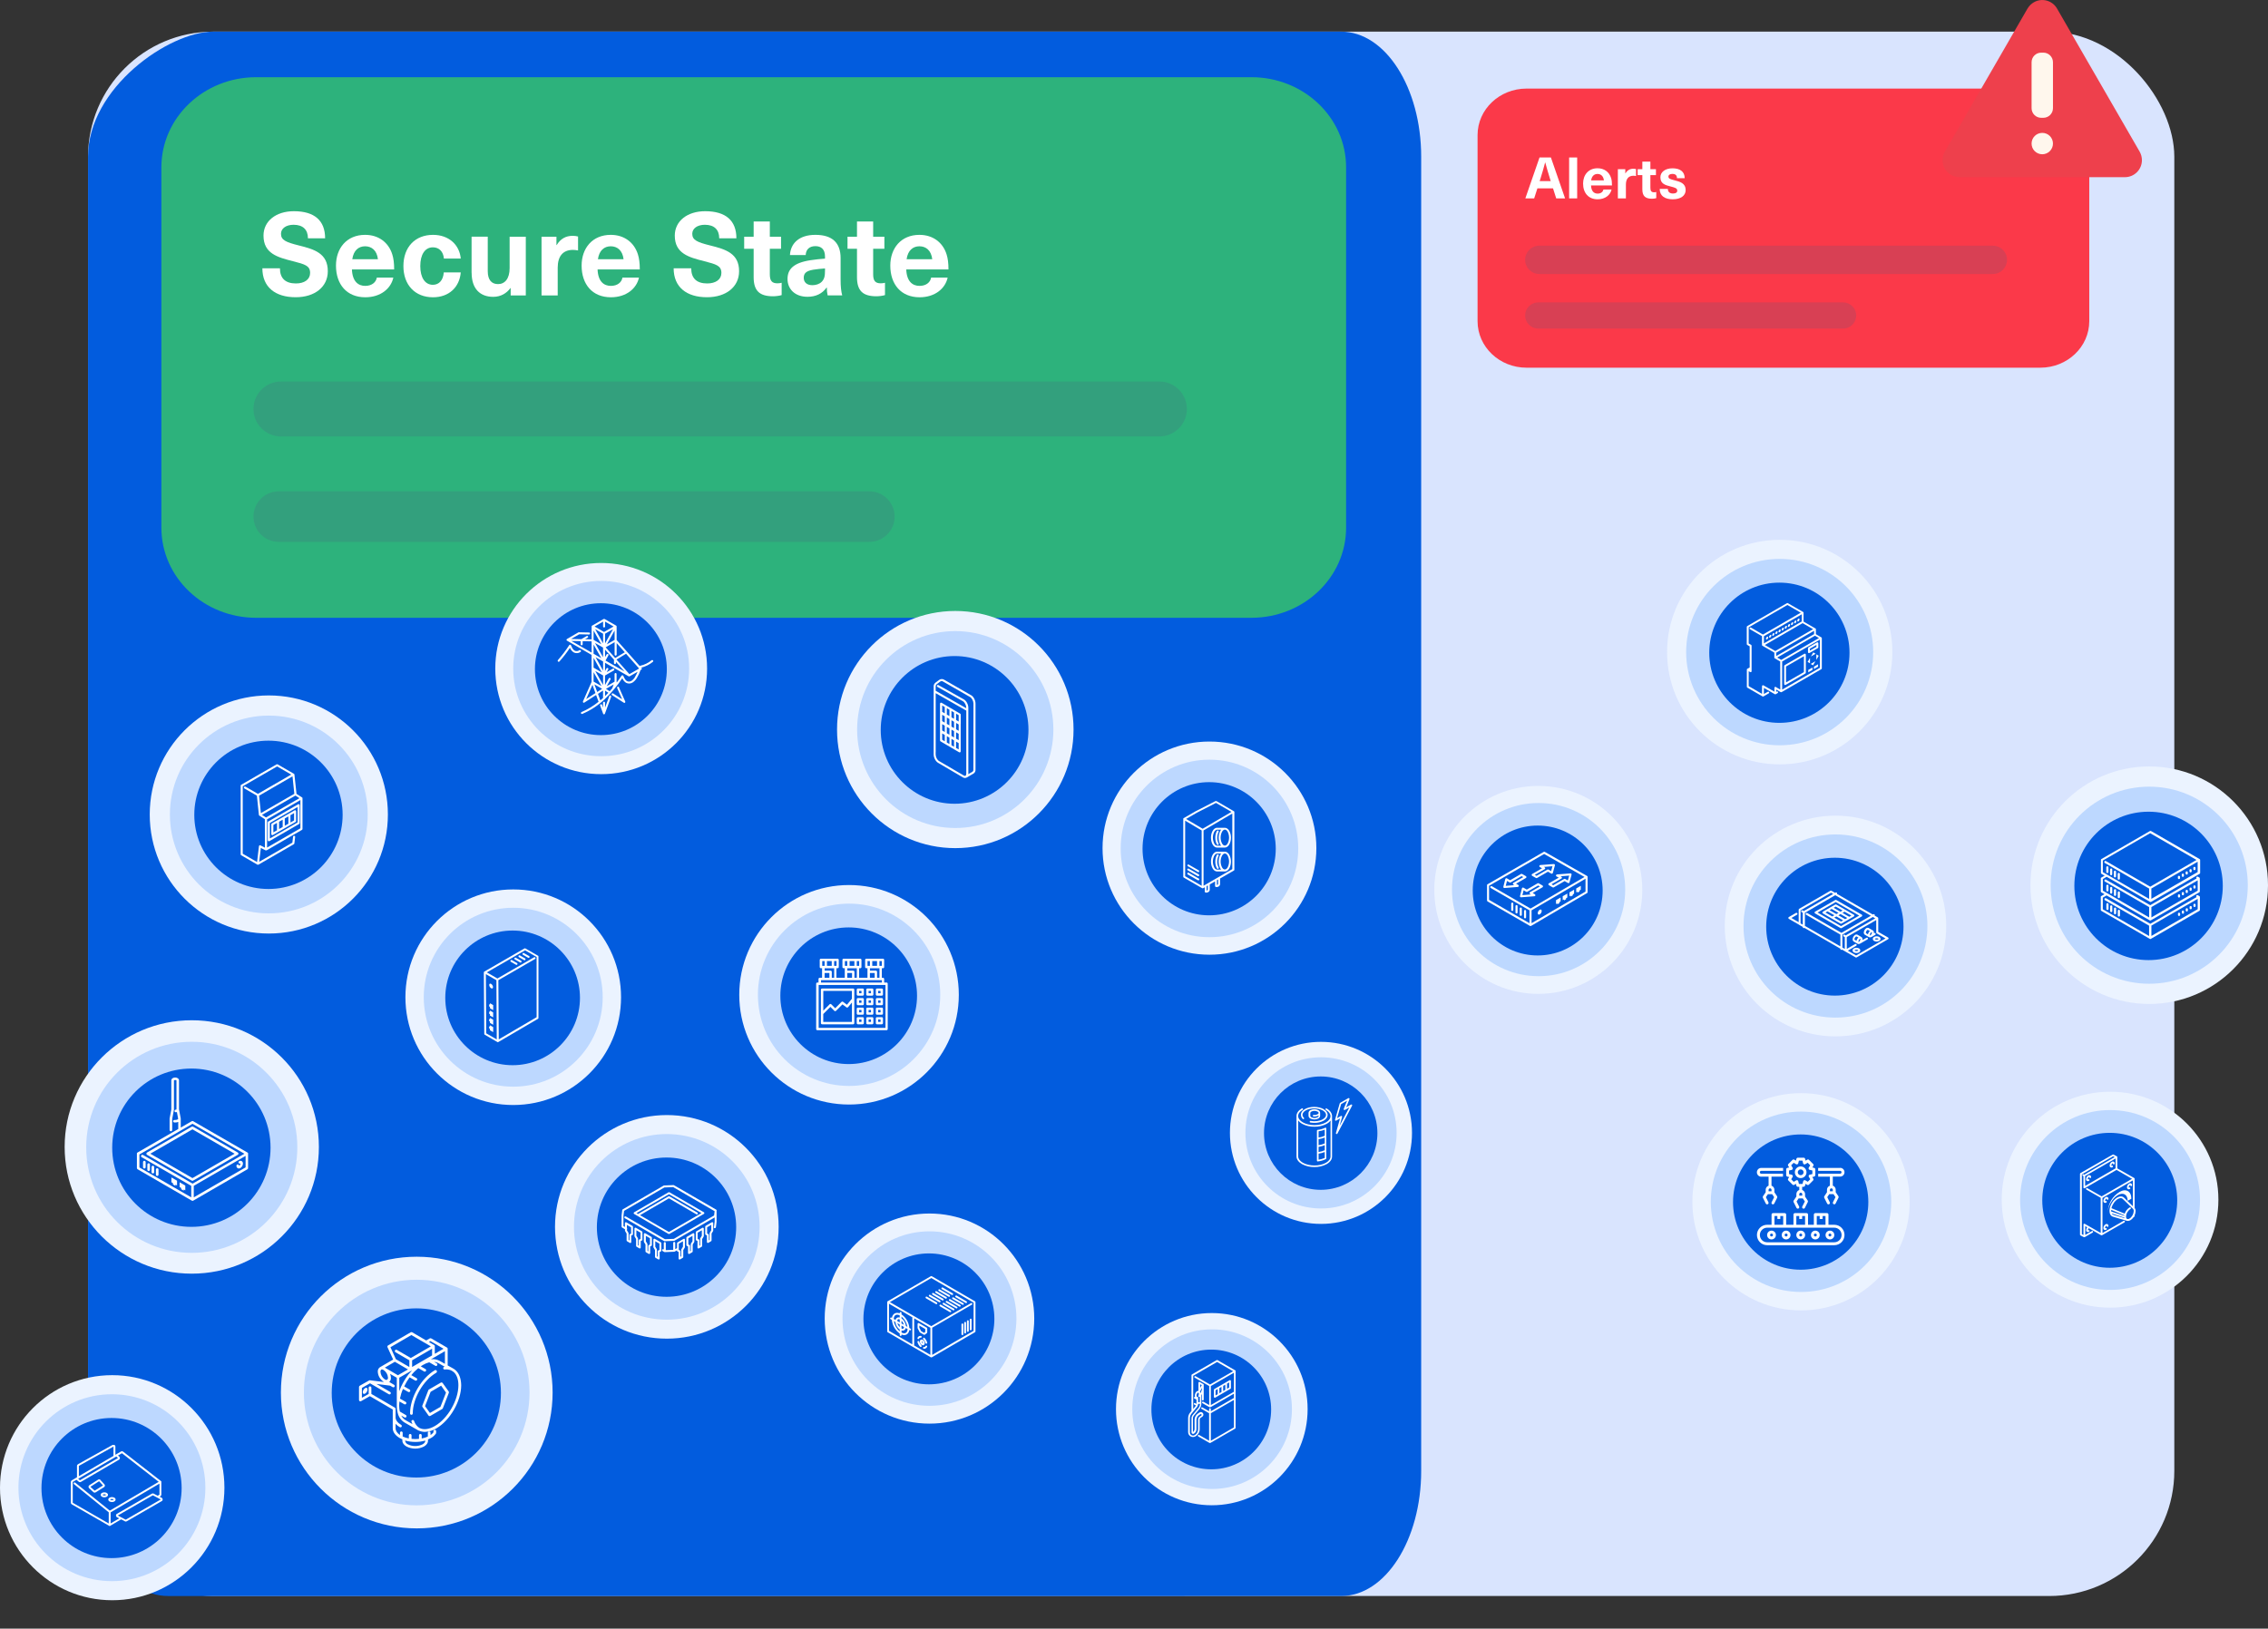 <svg xmlns="http://www.w3.org/2000/svg" xmlns:xlink="http://www.w3.org/1999/xlink" id="Layer_2" viewBox="0 0 521.67 374.69"><rect x="0" y="0" width="521.67" height="374.69" fill="#333333" stroke="none"/><defs><style>.cls-1{fill:none;}.cls-2{fill:#fb3949;}.cls-3,.cls-4{fill:#025cde;}.cls-5{fill:#ee404c;}.cls-6,.cls-7{fill:#fff;}.cls-8{fill:#fff7ed;}.cls-9{fill:#d9e4fe;}.cls-10{fill:#2db27c;}.cls-11{opacity:.2;}.cls-11,.cls-12{fill:#4e5a85;isolation:isolate;}.cls-12{opacity:.2;}.cls-13{clip-path:url(#clippath-4);}.cls-14{clip-path:url(#clippath-3);}.cls-15{clip-path:url(#clippath-2);}.cls-16{clip-path:url(#clippath-7);}.cls-17{clip-path:url(#clippath-8);}.cls-18{clip-path:url(#clippath-6);}.cls-19{clip-path:url(#clippath-5);}.cls-20{clip-path:url(#clippath-9);}.cls-21{clip-path:url(#clippath-13);}.cls-22{clip-path:url(#clippath-12);}.cls-23{clip-path:url(#clippath-10);}.cls-24{clip-path:url(#clippath-11);}.cls-25{fill:#bdd8ff;}.cls-25,.cls-26,.cls-7,.cls-4{fill-rule:evenodd;}.cls-26{fill:#ebf3ff;}</style><clipPath id="clippath"><rect class="cls-1" x="20.25" y="14.96" width="479.87" height="359.73"></rect></clipPath><clipPath id="clippath-2"><rect class="cls-1" x="399.66" y="138.73" width="21.66" height="21.51"></rect></clipPath><clipPath id="clippath-3"><rect class="cls-1" x="399.66" y="138.73" width="21.66" height="21.51"></rect></clipPath><clipPath id="clippath-4"><rect class="cls-1" x="399.66" y="138.73" width="21.66" height="21.51"></rect></clipPath><clipPath id="clippath-5"><rect class="cls-1" x="399.66" y="138.73" width="21.66" height="21.51"></rect></clipPath><clipPath id="clippath-6"><rect class="cls-1" x="411.16" y="201.05" width="23.23" height="23.23"></rect></clipPath><clipPath id="clippath-7"><rect class="cls-1" x="411.16" y="201.05" width="23.23" height="23.23"></rect></clipPath><clipPath id="clippath-8"><rect class="cls-1" x="411.16" y="201.05" width="23.23" height="23.23"></rect></clipPath><clipPath id="clippath-9"><rect class="cls-1" x="411.16" y="201.05" width="23.23" height="23.23"></rect></clipPath><clipPath id="clippath-10"><rect class="cls-1" x="15.75" y="332.42" width="21.95" height="21.95"></rect></clipPath><clipPath id="clippath-11"><rect class="cls-1" x="15.75" y="332.42" width="21.95" height="21.95"></rect></clipPath><clipPath id="clippath-12"><rect class="cls-1" x="15.75" y="332.42" width="21.95" height="21.95"></rect></clipPath><clipPath id="clippath-13"><rect class="cls-1" x="15.75" y="332.42" width="21.95" height="21.95"></rect></clipPath></defs><g id="Layer_1-2"><rect class="cls-9" x="20.25" y="7.28" width="479.87" height="359.9" rx="28.79" ry="28.79"></rect><path class="cls-3" d="m49.04,7.28h259.45c10.16,0,18.4,12.89,18.4,28.79v302.32c0,15.9-8.24,28.79-18.4,28.79H38.65c-10.16,0-18.4-12.89-18.4-28.79V36.07c0-15.9,18.63-28.79,28.79-28.79Z"></path><path class="cls-10" d="m58.92,17.76h228.9c12.04,0,21.8,9.27,21.8,20.73v82.91c0,11.44-9.76,20.73-21.8,20.73H58.92c-12.04,0-21.8-9.27-21.8-20.73V38.49c0-11.44,9.76-20.73,21.8-20.73Z"></path><path class="cls-12" d="m64.62,87.77h202.06c3.49,0,6.32,2.83,6.32,6.32h0c0,3.49-2.83,6.32-6.32,6.32H64.62c-3.49,0-6.32-2.83-6.32-6.32h0c0-3.49,2.83-6.32,6.32-6.32Z"></path><path class="cls-12" d="m64.12,113.03h135.84c3.22,0,5.82,2.61,5.82,5.82h0c0,3.22-2.61,5.82-5.82,5.82H64.12c-3.22,0-5.82-2.61-5.82-5.82h0c0-3.22,2.61-5.82,5.82-5.82Z"></path><path class="cls-6" d="m74.79,54.82h-3.96c0-1.97-1.14-3.11-3.3-3.11-1.73,0-2.9.85-2.9,2.07,0,1.46,1.14,1.94,4.12,2.69,3.56.88,6.65,1.81,6.65,5.93,0,3.59-2.98,5.98-7.39,5.98-4.71,0-7.66-2.34-7.66-6.65h4.04c0,2.29,1.25,3.48,3.67,3.48,1.99,0,3.27-.93,3.27-2.42,0-1.68-1.22-1.99-3.91-2.69-3.56-.9-6.81-1.76-6.81-5.9,0-3.32,2.85-5.61,6.99-5.61,4.73,0,7.18,2.15,7.18,6.22Z"></path><path class="cls-6" d="m86.67,63.87h3.8c-.53,2.47-2.87,4.52-6.46,4.52-4.26,0-6.73-2.98-6.73-7.29,0-3.99,2.47-7.07,6.7-7.07,3.11,0,5.4,1.76,6.25,4.5.29.93.43,1.97.43,3.46h-9.71c.11,2.79,1.46,3.78,3.06,3.78,1.49,0,2.47-.8,2.66-1.89Zm-5.64-4.23h5.9c-.24-2.05-1.46-2.98-2.95-2.98s-2.66.93-2.95,2.98Z"></path><path class="cls-6" d="m105.98,59.48h-3.88c-.13-1.6-1.09-2.58-2.53-2.58-1.81,0-2.9,1.65-2.9,4.31s1.09,4.31,2.9,4.31c1.44,0,2.39-1.09,2.5-2.85h3.91c-.29,3.43-2.74,5.72-6.38,5.72-4.12,0-6.81-2.82-6.81-7.18s2.69-7.18,6.81-7.18c3.64,0,6.09,2.29,6.38,5.45Z"></path><path class="cls-6" d="m108.47,62.75v-8.3h3.72v7.93c0,2.05.9,2.98,2.37,2.98,1.54,0,2.66-1.22,2.66-3.67v-7.23h3.72v13.51h-3.48v-1.7h-.05c-.88,1.2-2.23,2.02-3.96,2.02-3.03,0-4.97-1.86-4.97-5.53Z"></path><path class="cls-6" d="m132.96,54.4v3.22c-.43-.08-.8-.13-1.17-.13-2.29,0-3.51,1.44-3.51,4.1v6.38h-3.72v-13.51h3.43v1.92h.05c.9-1.46,2.1-2.13,3.7-2.13.37,0,.85.05,1.22.16Z"></path><path class="cls-6" d="m143.17,63.87h3.8c-.53,2.47-2.87,4.52-6.46,4.52-4.26,0-6.73-2.98-6.73-7.29,0-3.99,2.47-7.07,6.7-7.07,3.11,0,5.4,1.76,6.25,4.5.29.93.43,1.97.43,3.46h-9.71c.11,2.79,1.46,3.78,3.06,3.78,1.49,0,2.47-.8,2.66-1.89Zm-5.64-4.23h5.9c-.24-2.05-1.46-2.98-2.95-2.98s-2.66.93-2.95,2.98Z"></path><path class="cls-6" d="m169.39,54.82h-3.96c0-1.97-1.14-3.11-3.3-3.11-1.73,0-2.9.85-2.9,2.07,0,1.46,1.14,1.94,4.12,2.69,3.56.88,6.65,1.81,6.65,5.93,0,3.59-2.98,5.98-7.39,5.98-4.71,0-7.66-2.34-7.66-6.65h4.04c0,2.29,1.25,3.48,3.67,3.48,1.99,0,3.27-.93,3.27-2.42,0-1.68-1.22-1.99-3.91-2.69-3.56-.9-6.81-1.76-6.81-5.9,0-3.32,2.85-5.61,6.99-5.61,4.73,0,7.18,2.15,7.18,6.22Z"></path><path class="cls-6" d="m179.79,65.04v2.85c-.51.16-1.33.27-1.97.27-3.11,0-4.47-1.25-4.47-4.39v-6.54h-2.18v-2.77h2.18v-3.51h3.72v3.51h2.58v2.77h-2.58v5.88c0,1.49.48,2.07,1.76,2.07.35,0,.72-.05.96-.13Z"></path><path class="cls-6" d="m193.35,59.37v4.89c0,1.7.13,2.79.37,3.7h-3.35c-.13-.56-.19-1.14-.19-1.81h-.05c-1.01,1.44-2.53,2.13-4.39,2.13-2.87,0-4.6-1.76-4.6-4.1,0-2.21,1.33-3.7,5.24-4.31,1.01-.16,2.53-.32,3.38-.37v-.48c0-1.7-.9-2.39-2.21-2.39-1.38,0-2.18.77-2.23,2.05h-3.62c.13-2.58,1.99-4.65,5.85-4.65s5.8,1.81,5.8,5.35Zm-3.59,2.39c-.8.05-1.92.16-2.71.29-1.54.27-2.18.77-2.18,1.86,0,1.01.69,1.7,1.99,1.7.77,0,1.6-.24,2.13-.77.64-.64.77-1.36.77-2.58v-.51Z"></path><path class="cls-6" d="m203.56,65.04v2.85c-.51.16-1.33.27-1.97.27-3.11,0-4.47-1.25-4.47-4.39v-6.54h-2.18v-2.77h2.18v-3.51h3.72v3.51h2.58v2.77h-2.58v5.88c0,1.49.48,2.07,1.76,2.07.35,0,.72-.05.96-.13Z"></path><path class="cls-6" d="m214.17,63.87h3.8c-.53,2.47-2.87,4.52-6.46,4.52-4.26,0-6.73-2.98-6.73-7.29,0-3.99,2.47-7.07,6.7-7.07,3.11,0,5.4,1.76,6.25,4.5.29.93.43,1.97.43,3.46h-9.71c.11,2.79,1.46,3.78,3.06,3.78,1.49,0,2.47-.8,2.66-1.89Zm-5.64-4.23h5.9c-.24-2.05-1.46-2.98-2.95-2.98s-2.66.93-2.95,2.98Z"></path><path class="cls-26" d="m14.87,263.87c0-16.1,13.09-29.15,29.24-29.15s29.24,13.05,29.24,29.15-13.09,29.15-29.24,29.15-29.24-13.05-29.24-29.15Z"></path><path class="cls-25" d="m19.83,263.95c0-13.41,10.87-24.28,24.28-24.28s24.28,10.87,24.28,24.28-10.87,24.28-24.28,24.28-24.28-10.87-24.28-24.28Z"></path><path class="cls-4" d="m25.81,264.04c0-10.06,8.15-18.21,18.21-18.21s18.21,8.15,18.21,18.21-8.15,18.21-18.21,18.21-18.21-8.15-18.21-18.21Z"></path><path class="cls-26" d="m467.03,203.65c0-15.09,12.23-27.32,27.32-27.32s27.32,12.23,27.32,27.32-12.23,27.32-27.32,27.32-27.32-12.23-27.32-27.32Z"></path><path class="cls-25" d="m471.68,203.65c0-12.52,10.15-22.67,22.67-22.67s22.67,10.15,22.67,22.67-10.15,22.67-22.67,22.67-22.67-10.15-22.67-22.67Z"></path><path class="cls-4" d="m477.13,203.81c0-9.42,7.64-17.07,17.07-17.07s17.07,7.64,17.07,17.07-7.64,17.07-17.07,17.07-17.07-7.64-17.07-17.07Z"></path><path class="cls-26" d="m113.92,153.81c0-13.41,10.91-24.29,24.36-24.29s24.36,10.87,24.36,24.29-10.91,24.29-24.36,24.29-24.36-10.87-24.36-24.29Z"></path><path class="cls-25" d="m118.05,153.81c0-11.13,9.06-20.16,20.23-20.16s20.23,9.02,20.23,20.16-9.06,20.16-20.23,20.16-20.23-9.02-20.23-20.16Z"></path><path class="cls-4" d="m123.04,153.95c0-8.38,6.79-15.17,15.17-15.17s15.17,6.79,15.17,15.17-6.79,15.17-15.17,15.17-15.17-6.79-15.17-15.17Z"></path><path class="cls-26" d="m0,342.26c0-14.3,11.56-25.89,25.81-25.89s25.81,11.59,25.81,25.89-11.56,25.89-25.81,25.89S0,356.56,0,342.26Z"></path><path class="cls-25" d="m4.24,342.26c0-11.87,9.63-21.5,21.5-21.5s21.5,9.63,21.5,21.5-9.63,21.5-21.5,21.5-21.5-9.63-21.5-21.5Z"></path><path class="cls-4" d="m9.54,342.34c0-8.91,7.22-16.12,16.12-16.12s16.12,7.22,16.12,16.12-7.22,16.12-16.12,16.12-16.12-7.22-16.12-16.12Z"></path><path class="cls-26" d="m93.25,229.42c0-13.7,11.1-24.8,24.8-24.8s24.8,11.1,24.8,24.8-11.1,24.8-24.8,24.8-24.8-11.1-24.8-24.8Z"></path><path class="cls-25" d="m97.47,229.42c0-11.37,9.22-20.58,20.58-20.58s20.58,9.22,20.58,20.58-9.22,20.58-20.58,20.58-20.58-9.22-20.58-20.58Z"></path><path class="cls-4" d="m102.42,229.57c0-8.56,6.94-15.49,15.49-15.49s15.49,6.94,15.49,15.49-6.94,15.49-15.49,15.49-15.49-6.94-15.49-15.49Z"></path><path class="cls-26" d="m253.6,195.12c0-13.54,11.01-24.52,24.59-24.52s24.59,10.98,24.59,24.52-11.01,24.52-24.59,24.52-24.59-10.98-24.59-24.52Z"></path><path class="cls-25" d="m257.77,195.19c0-11.28,9.14-20.42,20.42-20.42s20.42,9.14,20.42,20.42-9.14,20.42-20.42,20.42-20.42-9.14-20.42-20.42Z"></path><path class="cls-4" d="m262.8,195.26c0-8.46,6.86-15.32,15.32-15.32s15.32,6.86,15.32,15.32-6.86,15.32-15.32,15.32-15.32-6.86-15.32-15.32Z"></path><path class="cls-26" d="m189.69,303.35c0-13.35,10.79-24.17,24.1-24.17s24.1,10.82,24.1,24.17-10.79,24.17-24.1,24.17-24.1-10.82-24.1-24.17Z"></path><path class="cls-25" d="m193.79,303.35c0-11.09,8.96-20.07,20-20.07s20,8.99,20,20.07-8.96,20.07-20,20.07-20-8.99-20-20.07Z"></path><path class="cls-4" d="m198.6,303.42c0-8.31,6.74-15.06,15.06-15.06s15.06,6.74,15.06,15.06-6.74,15.06-15.06,15.06-15.06-6.74-15.06-15.06Z"></path><path class="cls-26" d="m127.66,282.25c0-14.2,11.51-25.72,25.72-25.72s25.72,11.51,25.72,25.72-11.51,25.72-25.72,25.72-25.72-11.51-25.72-25.72Z"></path><path class="cls-25" d="m132.02,282.25c0-11.79,9.56-21.35,21.35-21.35s21.35,9.56,21.35,21.35-9.56,21.35-21.35,21.35-21.35-9.56-21.35-21.35Z"></path><path class="cls-4" d="m137.29,282.32c0-8.85,7.17-16.02,16.02-16.02s16.02,7.17,16.02,16.02-7.17,16.02-16.02,16.02-16.02-7.17-16.02-16.02Z"></path><path class="cls-26" d="m64.61,320.37c0-17.26,13.99-31.25,31.25-31.25s31.25,13.99,31.25,31.25-13.99,31.25-31.25,31.25-31.25-13.99-31.25-31.25Z"></path><path class="cls-25" d="m69.9,320.37c0-14.33,11.62-25.95,25.95-25.95s25.95,11.62,25.95,25.95-11.62,25.95-25.95,25.95-25.95-11.62-25.95-25.95Z"></path><path class="cls-4" d="m76.3,320.46c0-10.75,8.71-19.46,19.46-19.46s19.46,8.71,19.46,19.46-8.71,19.46-19.46,19.46-19.46-8.71-19.46-19.46Z"></path><path class="cls-26" d="m460.42,276c0-13.72,11.16-24.84,24.92-24.84s24.92,11.12,24.92,24.84-11.16,24.84-24.92,24.84-24.92-11.12-24.92-24.84Z"></path><path class="cls-25" d="m464.65,276.07c0-11.43,9.26-20.69,20.69-20.69s20.69,9.26,20.69,20.69-9.26,20.69-20.69,20.69-20.69-9.26-20.69-20.69Z"></path><path class="cls-4" d="m469.75,276.14c0-8.57,6.95-15.52,15.52-15.52s15.52,6.95,15.52,15.52-6.95,15.52-15.52,15.52-15.52-6.95-15.52-15.52Z"></path><path class="cls-26" d="m396.72,213.04c0-14.02,11.4-25.39,25.47-25.39s25.47,11.37,25.47,25.39-11.4,25.39-25.47,25.39-25.47-11.37-25.47-25.39Z"></path><path class="cls-25" d="m401.03,213.04c0-11.64,9.47-21.07,21.15-21.07s21.15,9.43,21.15,21.07-9.47,21.07-21.15,21.07-21.15-9.43-21.15-21.07Z"></path><path class="cls-4" d="m406.25,213.19c0-8.76,7.07-15.86,15.79-15.86s15.79,7.1,15.79,15.86-7.07,15.86-15.79,15.86-15.79-7.1-15.79-15.86Z"></path><path class="cls-26" d="m329.91,204.73c0-13.21,10.71-23.92,23.92-23.92s23.92,10.71,23.92,23.92-10.71,23.92-23.92,23.92-23.92-10.71-23.92-23.92Z"></path><path class="cls-25" d="m333.98,204.66c0-11,8.92-19.92,19.92-19.92s19.92,8.92,19.92,19.92-8.92,19.92-19.92,19.92-19.92-8.92-19.92-19.92Z"></path><path class="cls-4" d="m338.75,204.87c0-8.25,6.69-14.94,14.94-14.94s14.94,6.69,14.94,14.94-6.69,14.94-14.94,14.94-14.94-6.69-14.94-14.94Z"></path><path class="cls-26" d="m383.45,150.02c0-14.27,11.6-25.83,25.91-25.83s25.91,11.56,25.91,25.83-11.6,25.83-25.91,25.83-25.91-11.56-25.91-25.83Z"></path><path class="cls-25" d="m387.84,150.02c0-11.84,9.63-21.44,21.51-21.44s21.51,9.6,21.51,21.44-9.63,21.44-21.51,21.44-21.51-9.6-21.51-21.44Z"></path><path class="cls-4" d="m393.15,150.17c0-8.91,7.22-16.13,16.13-16.13s16.13,7.22,16.13,16.13-7.22,16.13-16.13,16.13-16.13-7.22-16.13-16.13Z"></path><path class="cls-26" d="m256.69,324.19c0-12.21,9.87-22.11,22.04-22.11s22.04,9.9,22.04,22.11-9.87,22.11-22.04,22.11-22.04-9.9-22.04-22.11Z"></path><path class="cls-25" d="m260.44,324.19c0-10.14,8.22-18.36,18.36-18.36s18.36,8.22,18.36,18.36-8.22,18.36-18.36,18.36-18.36-8.22-18.36-18.36Z"></path><path class="cls-4" d="m264.84,324.26c0-7.6,6.16-13.77,13.77-13.77s13.77,6.16,13.77,13.77-6.16,13.77-13.77,13.77-13.77-6.16-13.77-13.77Z"></path><path class="cls-26" d="m282.9,260.63c0-11.57,9.38-20.94,20.94-20.94s20.94,9.38,20.94,20.94-9.38,20.94-20.94,20.94-20.94-9.38-20.94-20.94Z"></path><path class="cls-25" d="m286.46,260.63c0-9.6,7.79-17.39,17.39-17.39s17.39,7.79,17.39,17.39-7.79,17.39-17.39,17.39-17.39-7.79-17.39-17.39Z"></path><path class="cls-4" d="m290.74,260.69c0-7.2,5.84-13.04,13.04-13.04s13.04,5.84,13.04,13.04-5.84,13.04-13.04,13.04-13.04-5.84-13.04-13.04Z"></path><path class="cls-26" d="m389.27,276.48c0-13.8,11.19-24.99,24.99-24.99s24.99,11.19,24.99,24.99-11.19,24.99-24.99,24.99-24.99-11.19-24.99-24.99Z"></path><path class="cls-25" d="m393.51,276.48c0-11.46,9.29-20.75,20.75-20.75s20.75,9.29,20.75,20.75-9.29,20.75-20.75,20.75-20.75-9.29-20.75-20.75Z"></path><path class="cls-4" d="m398.62,276.55c0-8.6,6.97-15.56,15.56-15.56s15.56,6.97,15.56,15.56-6.97,15.56-15.56,15.56-15.56-6.97-15.56-15.56Z"></path><path class="cls-7" d="m284.2,315.43s0,.01,0,.02c0,0,0,.02,0,.02v13.03s0,.07-.03.1c-.02.03-.04.05-.07.07l-5.7,3.29h-.03s-.04.01-.07.01-.05,0-.07-.01h-.03l-2.59-1.5s-.07-.07-.08-.12c-.01-.05,0-.1.02-.14.02-.04.07-.07.11-.09.05-.01.1,0,.14.01l2.31,1.33v-6.33l-1.72-.99s-.04-.03-.06-.05c-.02-.02-.03-.04-.04-.07,0-.02,0-.05,0-.08,0-.03.01-.05.02-.07.01-.02.03-.04.05-.06.02-.02.04-.03.07-.03.03,0,.05,0,.08,0,.03,0,.05.01.07.03l1.53.87v-.5c0-.05.02-.1.06-.14.04-.04.09-.06.14-.06s.1.02.14.06c.04.04.06.09.06.14v.5l5.31-3.06v-.98l-5.41,3.12h-.03s-.04.01-.07.01-.05,0-.07-.01h-.03l-1.63-.94s-.04-.03-.06-.05c-.02-.02-.03-.04-.03-.07,0-.02,0-.05,0-.08,0-.03.01-.05.02-.07.03-.04.07-.08.12-.09.05-.01.1,0,.15.02l1.35.77v-4.38l-3.32-1.91s-.04-.03-.06-.05c-.02-.02-.03-.04-.03-.07,0-.02,0-.05,0-.08,0-.03.01-.05.02-.07.01-.02.03-.04.05-.06.02-.02.04-.03.07-.03.02,0,.05,0,.08,0,.03,0,.05.01.07.02l3.32,1.91,5.31-3.06-3.69-2.13-5.5,3.18v7.64l.58-.71s.05-.06.06-.09l-.39-.22s-.04-.03-.06-.05c-.02-.02-.03-.04-.04-.07,0-.02,0-.05,0-.08,0-.03.01-.05.02-.07.01-.02.03-.04.05-.06.02-.02.04-.03.07-.03.03,0,.05,0,.08,0,.03,0,.05.01.07.03l.31.18s0-.04,0-.06v-.92l-.48-.27s-.04-.03-.06-.05c-.02-.02-.03-.04-.03-.07,0-.02,0-.05,0-.08,0-.03.01-.05.02-.07.02-.04.06-.07.1-.08.04-.01.09-.01.13,0-.05-.18-.06-.37-.02-.55.01-.06.02-.11.04-.17.13-.44.45-.71.76-.69h0v-1.86s0-.07.03-.1c.02-.03.04-.05.07-.07.03-.02.06-.03.1-.03s.07,0,.1.03l.83.48s.04.03.05.04h0s.02.05.03.07c0,.02,0,.03,0,.05v3.41c0,.05-.02.1-.06.14-.04.04-.09.06-.14.06s-.1-.02-.14-.06c-.04-.04-.06-.09-.06-.14v-1.32l-.14.35v1.89c0,.46-.16.9-.45,1.25l-1.29,1.55c-.12.15-.19.33-.19.52v3.21c.11-.07.2-.17.27-.29.06-.12.1-.25.1-.38v-2.16c0-.28.07-.56.21-.81.13-.25.33-.46.57-.61l.32-.22c.06-.05.14-.08.21-.1.08-.02.16-.02.23,0,.08.01.15.04.22.09.07.04.12.1.17.16.04.07.07.14.09.22.01.08.01.16,0,.23-.02.08-.05.15-.1.21-.05.06-.11.12-.17.16l-.32.21c-.08.05-.14.12-.18.2-.04.08-.07.17-.07.27v2.16c0,.34-.09.67-.27.97-.17.29-.42.54-.71.7-.17.1-.36.15-.56.15s-.39-.05-.56-.15c-.17-.1-.31-.24-.41-.41-.1-.17-.15-.36-.15-.56v-3.25c0-.46.16-.9.45-1.25l.32-.39v-8.22s0-.07.03-.1c.02-.03.04-.05.07-.07l5.69-3.29s.06-.03.1-.03.07,0,.1.03l4.08,2.36h.03s.03.04.04.06c.01.02.02.04.02.06Zm-7.78,3.24l-.37-.22v.86l.37-.64Zm.07.94v-.3l-.5.86c.08.11.13.24.14.37l.36-.93Zm-1.24,1.21s-.02.06-.02.09c-.04.25.03.41.1.44.02,0,.04-.01.06-.01.05,0,.1.02.14.06.04.04.06.09.06.14v1.01c.06.04.12.06.19.05.07,0,.14-.01.19-.05v-1.24s-.04.04-.06.05c-.02.01-.05.02-.08.02-.03,0-.06,0-.09-.02-.05-.02-.08-.06-.1-.11-.02-.05-.01-.1.01-.15.02-.05.04-.1.06-.15.09-.29.02-.53-.08-.56-.09-.03-.29.13-.38.42,0,.01,0,.02,0,.03Zm.34,2.13c0,.27-.1.54-.27.75l-1.28,1.56c-.23.28-.36.64-.36,1.01v3.26c0,.13.03.26.1.37.06.11.16.21.27.27.11.06.24.1.37.1s.26-.03.37-.1c.24-.14.44-.33.57-.57.14-.24.21-.51.21-.78v-2.16c0-.16.04-.31.11-.45.07-.14.18-.26.31-.34l.32-.21s.07-.07.08-.12c0-.04,0-.07-.01-.11-.01-.03-.04-.06-.07-.08-.03-.02-.07-.03-.1-.03-.04,0-.07,0-.1.03l-.32.2c-.18.12-.33.29-.43.48-.1.19-.16.41-.16.63v2.16c0,.21-.06.41-.16.59-.11.18-.26.33-.44.43-.05.03-.12.05-.18.05-.06,0-.13-.02-.18-.05-.05-.03-.1-.08-.13-.13-.03-.05-.05-.12-.05-.18v-3.25c0-.28.1-.55.28-.77l1.3-1.56c.23-.28.36-.63.36-.99-.13.03-.26.03-.39,0Zm2.92,8.51l5.31-3.07v-6.33l-5.31,3.06v6.34Zm0-8.21l5.31-3.06v-4.38l-5.31,3.06v4.38Zm.89-1.69s-.07,0-.09-.03c-.03-.02-.06-.04-.07-.07-.02-.03-.03-.06-.03-.1v-1.62s0-.07.03-.1c.02-.03.04-.05.07-.07l3.52-2.04s.06-.03.1-.03c.03,0,.07,0,.1.03.03.02.05.04.07.07.02.03.03.06.03.1v1.63s0,.07-.03.1c-.02.03-.04.05-.07.07l-3.51,2.04s-.06.03-.1.03Zm3.32-2.34v-1.18l-.49.29v1.18l.49-.29Zm-.88.51v-1.18l-.49.29v1.18l.49-.29Zm-.88.51v-1.18l-.49.29v1.18l.49-.29Zm-.87.5v-1.18l-.49.29v1.18l.49-.29Z"></path><path class="cls-7" d="m310.86,254.09s.08.02.11.05c.03.03.05.06.05.11,0,.04,0,.08-.02.12l-3.38,6.43s-.04.05-.07.07c-.03.02-.06.03-.09.03-.02,0-.05,0-.07-.01-.04-.02-.08-.05-.1-.09-.02-.04-.02-.09-.01-.13l.95-3.37-.89.51s-.07.03-.1.02-.07-.02-.1-.04c-.03-.02-.05-.05-.06-.09-.01-.03-.01-.07,0-.11l1.08-3.75s.04-.08.08-.11l1.89-1.09s.07-.03.11-.02c.04,0,.07.02.1.04s.05.06.06.1c0,.04,0,.08,0,.11l-.77,1.89,1.12-.65s.07-.03.11-.02Zm-2.15,2.86l-.6,2.11,2.27-4.31-1.04.6s-.07.03-.11.02-.07-.02-.1-.04c-.03-.03-.05-.06-.06-.1,0-.04,0-.08,0-.11l.78-1.9-1.37.79-.94,3.24.88-.51s.07-.03.11-.03c.04,0,.07.02.1.04.03.02.05.05.06.09.01.03.01.07,0,.11Zm-9.47-.62c-.02.2,0,.41.08.6.07.19.19.36.34.5.03.03.08.05.13.05s.1-.02.13-.05c.02-.02.03-.04.04-.06,0-.02.01-.05.01-.07s0-.05-.01-.07c0-.02-.02-.04-.04-.06-.11-.1-.2-.22-.26-.36-.06-.14-.08-.29-.06-.44.05-.33.31-.66.73-.9,1.08-.62,2.83-.61,3.92,0,.49.28.76.65.76,1.02s-.27.73-.75,1.01c-.73.42-1.79.56-2.79.38-.02,0-.05,0-.07,0-.02,0-.05.02-.07.03-.02.01-.04.03-.05.05-.01.02-.02.04-.03.07,0,.02,0,.05,0,.07,0,.02.01.05.03.07.01.02.03.04.05.05.02.01.04.02.07.03.3.05.6.08.91.08.74.02,1.48-.15,2.14-.5.6-.35.93-.82.93-1.33s-.34-.99-.95-1.34c-1.19-.68-3.1-.68-4.28,0-.53.3-.86.72-.92,1.17Zm5.92-1.3s-.05-.02-.07-.03c-.02,0-.05,0-.07,0-.02,0-.05.02-.07.03-.02.02-.04.03-.05.06-.01.02-.02.05-.02.07,0,.02,0,.05,0,.07,0,.02.02.05.03.06.02.02.04.04.06.05.68.39,1.05.9,1.06,1.43v.03c0,.53-.38,1.03-1.04,1.41-1.47.85-3.86.84-5.34-.01-.68-.4-1.06-.91-1.06-1.45s.37-1.04,1.04-1.43c.04-.03.07-.06.08-.11.01-.05,0-.09-.02-.14-.02-.04-.06-.07-.11-.08-.05-.01-.09,0-.14.01-.79.46-1.23,1.08-1.23,1.75h0v9.3s0,.01,0,.02c.01.66.46,1.27,1.24,1.73.88.47,1.87.71,2.87.69.99.02,1.96-.21,2.84-.68.79-.46,1.23-1.08,1.23-1.74,0,0,0-.01,0-.02v-9.27c0-.67-.44-1.3-1.24-1.76Zm.88,3.27v7.74s0,.01,0,.02c0,.54-.37,1.05-1.04,1.44-1.47.85-3.86.84-5.34-.01-.68-.39-1.05-.9-1.06-1.43h0v-8.28c.24.31.54.56.88.75.88.47,1.87.7,2.87.68.99.02,1.97-.21,2.84-.68.33-.18.62-.43.86-.73v.5Zm-3.73-3.12c.32,0,.63.07.91.22.12.06.23.14.3.25.08.11.12.24.13.37v.67c0,.13-.05.26-.12.38-.08.11-.18.2-.3.26-.28.14-.59.22-.91.22s-.63-.08-.91-.22c-.12-.06-.23-.14-.3-.25-.08-.11-.12-.24-.13-.37v-.72c.02-.12.07-.24.14-.35.07-.1.17-.18.29-.24.28-.14.59-.22.91-.22Zm.92,1.47c-.34.18-.73.25-1.11.21h0s-.09-.03-.12-.07c-.03-.04-.05-.09-.04-.13,0-.05.03-.09.07-.12.04-.03.09-.05.14-.04.31.04.62-.02.9-.16.15-.09.24-.2.24-.3s-.09-.22-.25-.31c-.23-.11-.47-.17-.72-.17s-.5.06-.72.17c-.06.03-.11.07-.15.12-.04.05-.07.11-.09.17v.7c0,.11.09.22.25.31.22.11.47.17.72.17s.5-.06.72-.17c.16-.09.24-.2.24-.31v-.08l-.06.04Zm1.76,2.8s-.06-.02-.09-.02-.06,0-.09.02c-.54.26-1.13.43-1.73.49-.05,0-.09.03-.12.06-.03.03-.05.08-.05.12v6.9s.02.1.05.13c.03.04.08.05.13.05h.02c.64-.07,1.27-.24,1.85-.53.03-.01.06-.04.07-.07.02-.03.03-.06.03-.1v-6.91s0-.06-.02-.09c-.01-.03-.04-.05-.06-.07Zm-.28,3.6c-.45.21-.93.35-1.42.42v-1.39c.49-.07.97-.2,1.42-.38v1.36Zm-1.42.79c.49-.06.97-.19,1.42-.38v1.16c-.45.2-.93.35-1.42.42v-1.19Zm0-3.57c.49-.07.97-.19,1.42-.38v1.4c-.45.21-.93.35-1.42.42v-1.43Zm0,6.53v-1.39c.49-.07.97-.19,1.42-.38v1.36c-.45.2-.93.34-1.42.41Z"></path><path class="cls-6" d="m421.91,281.77h-1.34v-2.35c0-.19-.15-.33-.34-.33h-2.68c-.19,0-.34.15-.34.33v2.35h-1.34v-2.35c0-.19-.15-.33-.33-.33h-2.69c-.19,0-.33.15-.33.33v2.35h-1.68v-2.35c0-.19-.15-.33-.34-.33h-2.68c-.19,0-.34.15-.34.33v2.35h-1.01c-1.3,0-2.35,1.05-2.35,2.35s1.05,2.35,2.35,2.35h15.44c1.3,0,2.35-1.05,2.35-2.35s-1.05-2.35-2.35-2.35Zm-4.03-2.01h.67v.67h.67v-.67h.67v2.01h-2.01v-2.01Zm-4.7,0h.67v.67h.67v-.67h.67v2.01h-2.01v-2.01Zm-5.03,0h.67v.67h.67v-.67h.67v2.01h-2.01v-2.01Zm13.76,6.04h-15.44c-.93,0-1.68-.75-1.68-1.68s.75-1.68,1.68-1.68h15.44c.93,0,1.68.75,1.68,1.68s-.75,1.68-1.68,1.68Z"></path><path class="cls-6" d="m407.47,283.12c-.56,0-1.01.45-1.01,1.01s.45,1.01,1.01,1.01,1.01-.45,1.01-1.01-.45-1.01-1.01-1.01Zm0,1.34c-.19,0-.33-.15-.33-.33s.15-.34.33-.34.34.15.34.34-.15.33-.34.33Zm3.36-1.34c-.56,0-1.01.45-1.01,1.01s.45,1.01,1.01,1.01,1.01-.45,1.01-1.01-.45-1.01-1.01-1.01Zm0,1.34c-.19,0-.34-.15-.34-.33s.15-.34.34-.34.34.15.34.34-.15.33-.34.33Zm3.36-1.34c-.56,0-1.01.45-1.01,1.01s.45,1.01,1.01,1.01,1.01-.45,1.01-1.01-.45-1.01-1.01-1.01Zm0,1.34c-.19,0-.34-.15-.34-.33s.15-.34.34-.34.34.15.34.34-.15.33-.34.33Zm3.36-1.34c-.56,0-1.01.45-1.01,1.01s.45,1.01,1.01,1.01,1.01-.45,1.01-1.01-.45-1.01-1.01-1.01Zm0,1.34c-.19,0-.34-.15-.34-.33s.15-.34.34-.34.34.15.34.34-.15.33-.34.33Zm3.36-1.34c-.56,0-1.01.45-1.01,1.01s.45,1.01,1.01,1.01,1.01-.45,1.01-1.01-.45-1.01-1.01-1.01Zm0,1.34c-.19,0-.34-.15-.34-.33s.15-.34.34-.34.33.15.33.34-.15.33-.33.33Zm-3.36-14.1v-1.34c0-.15-.11-.29-.25-.33l-.43-.11.23-.38c.08-.13.06-.3-.05-.41l-.95-.95c-.11-.11-.28-.13-.41-.05l-.38.23-.11-.43c-.04-.15-.17-.25-.33-.25h-1.34c-.15,0-.29.11-.33.25l-.11.43-.38-.23c-.13-.08-.3-.06-.41.05l-.95.95c-.11.11-.13.28-.05.41l.23.38-.43.11c-.15.04-.25.17-.25.33v1.34c0,.15.11.29.25.32l.43.11-.23.38c-.08.13-.06.3.05.41l.95.95c.11.11.28.13.41.05l.38-.23.11.43c.04.15.17.25.33.25h.33v.73c-.4.14-.67.52-.67.95v.57l-.62.92c-.07.1-.07.23-.02.34l.67,1.34c.08.17.28.23.45.15.17-.08.23-.28.15-.45l-.58-1.17.46-.7h.98l.46.7-.59,1.17c-.08.17-.02.37.15.45.17.08.37.02.45-.15l.67-1.34c.05-.11.05-.24-.02-.34l-.61-.92v-.57c0-.43-.27-.8-.67-.95v-.73h.33c.15,0,.29-.11.33-.25l.11-.43.38.23c.13.08.3.06.41-.05l.95-.95c.11-.11.13-.28.05-.41l-.23-.38.43-.11c.15-.04.25-.17.25-.32Zm-3.02,4.7h-.67v-.33c0-.19.15-.34.34-.34s.34.15.34.34v.33Zm2.35-4.96l-.62.15c-.18.05-.29.23-.24.41,0,.03.02.06.04.09l.33.55-.58.58-.55-.33c-.16-.09-.37-.04-.46.12-.02.03-.03.06-.04.09l-.16.62h-.82l-.15-.62c-.05-.18-.23-.29-.41-.24-.03,0-.06.02-.09.04l-.55.33-.58-.58.33-.55c.09-.16.04-.37-.12-.46-.03-.02-.06-.03-.09-.04l-.62-.15v-.82l.62-.15c.18-.05.29-.23.24-.41,0-.03-.02-.06-.04-.09l-.33-.55.58-.58.55.33c.16.09.37.04.46-.12.02-.03.03-.06.04-.09l.15-.62h.82l.15.62c.05.18.23.29.41.24.03,0,.06-.02.09-.04l.55-.33.58.58-.33.55c-.09.16-.04.37.12.46.03.02.06.03.09.04l.62.15v.82Z"></path><path class="cls-6" d="m414.18,268.35c-.74,0-1.34.6-1.34,1.34s.6,1.34,1.34,1.34,1.34-.6,1.34-1.34-.6-1.34-1.34-1.34Zm0,2.02c-.37,0-.67-.3-.67-.67s.3-.67.67-.67.67.3.67.67-.3.67-.67.67Zm-9.06.33h1.68v2.08c-.4.14-.67.52-.67.94v.57l-.62.92c-.07.1-.07.23-.02.34l.67,1.34c.08.17.28.23.45.15.17-.08.23-.28.15-.45l-.58-1.17.46-.69h.98l.46.69-.58,1.17c-.08.17-.01.37.15.45.17.08.37.02.45-.15l.67-1.34c.05-.11.05-.24-.02-.34l-.61-.92v-.57c0-.42-.27-.8-.67-.94v-2.08h2.64v-.67h-4.99c-.18,0-.33-.15-.33-.34s.15-.33.33-.33h5.02v-.67h-5.02c-.56,0-1.01.45-1.01,1.01s.45,1.01,1.01,1.01Zm2.35,3.36h-.67v-.34c0-.18.15-.33.34-.33s.33.15.33.33v.34Zm15.78-5.37h-5.05v.67h5.05c.18,0,.33.15.33.33s-.15.34-.33.34h-5.04v.67h2.69v2.08c-.4.14-.67.52-.67.94v.57l-.61.92c-.07.1-.08.23-.02.34l.67,1.34c.08.17.28.23.45.15.17-.08.23-.28.15-.45l-.58-1.17.46-.7h.98l.46.69-.58,1.17c-.08.17-.01.37.15.45.17.08.37.02.45-.15l.67-1.34c.05-.11.05-.24-.02-.34l-.62-.92v-.57c0-.42-.27-.8-.67-.94v-2.08h1.68c.56,0,1.01-.45,1.01-1.01s-.45-1.01-1.01-1.01Zm-1.68,5.37h-.67v-.34c0-.18.15-.33.33-.33s.34.15.34.33v.34Z"></path><path class="cls-26" d="m34.44,187.38c0-15.13,12.26-27.39,27.39-27.39s27.39,12.26,27.39,27.39-12.26,27.39-27.39,27.39-27.39-12.26-27.39-27.39Z"></path><path class="cls-25" d="m39.08,187.38c0-12.56,10.18-22.75,22.75-22.75s22.75,10.18,22.75,22.75-10.18,22.75-22.75,22.75-22.75-10.18-22.75-22.75Z"></path><path class="cls-4" d="m44.69,187.46c0-9.42,7.64-17.06,17.06-17.06s17.06,7.64,17.06,17.06-7.64,17.06-17.06,17.06-17.06-7.64-17.06-17.06Z"></path><path class="cls-26" d="m170.04,228.86c0-13.94,11.3-25.25,25.25-25.25s25.25,11.3,25.25,25.25-11.3,25.25-25.25,25.25-25.25-11.3-25.25-25.25Z"></path><path class="cls-25" d="m174.33,228.86c0-11.58,9.39-20.97,20.97-20.97s20.97,9.39,20.97,20.97-9.39,20.97-20.97,20.97-20.97-9.39-20.97-20.97Z"></path><path class="cls-4" d="m179.49,229.08c0-8.68,7.04-15.72,15.72-15.72s15.72,7.04,15.72,15.72-7.04,15.72-15.72,15.72-15.72-7.04-15.72-15.72Z"></path><path class="cls-26" d="m192.53,167.84c0-15.07,12.18-27.28,27.2-27.28s27.2,12.21,27.2,27.28-12.18,27.28-27.2,27.28-27.2-12.21-27.2-27.28Z"></path><path class="cls-25" d="m197.15,167.84c0-12.51,10.11-22.65,22.57-22.65s22.57,10.14,22.57,22.65-10.11,22.65-22.57,22.65-22.57-10.14-22.57-22.65Z"></path><path class="cls-4" d="m202.58,167.92c0-9.38,7.61-16.99,16.99-16.99s16.99,7.61,16.99,16.99-7.61,16.99-16.99,16.99-16.99-7.61-16.99-16.99Z"></path><g class="cls-15"><g class="cls-14"><g class="cls-13"><g class="cls-19"><path class="cls-7" d="m419.04,146.76v.02s0,.02,0,.02v6.96s-.01.08-.03.11c-.02.03-.05.06-.08.08l-9.12,5.27s-.1.03-.15.03h-.04l-.04-.02-1.03-.59v.53l.12-.07s.05-.02.08-.03c.03,0,.06,0,.08,0,.03,0,.05.02.08.04.02.02.04.04.06.06.02.05.03.1.01.15-.02.05-.05.09-.09.12l-.43.26h-.03s-.05.03-.08.03c-.02,0-.04,0-.06,0l-.05-.02-2.52-1.45v1.4l.88-.51s.05-.03.08-.03c.03,0,.06,0,.09,0,.03,0,.05.02.08.04.02.02.04.04.06.06.01.03.02.05.03.08,0,.03,0,.06,0,.09,0,.03-.02.05-.04.08-.02.02-.04.04-.07.05l-1.21.7s-.03.02-.05.02c-.02,0-.04,0-.06,0h-.07l-.03-.02-3.5-2.02s-.06-.05-.08-.08c-.02-.03-.03-.07-.03-.11v-3.95s0-.04,0-.05c0-.03,0-.05.02-.07,0,0,0-.01.01-.01.02-.02.03-.04.06-.05l.56-.32v-4.87l-.56-.32s-.06-.05-.08-.08c-.02-.03-.03-.07-.03-.11v-3.95s.01-.07.03-.11c.02-.03.05-.06.08-.08l9.12-5.27s.07-.03.11-.03.08,0,.11.03l3.51,2.02h.01s.02.02.02.02c.04.03.07.08.07.13v2.06l2.74,1.59h.01s.02.01.02.01c.04.03.07.08.07.13v1.17l1.25.74h.03s.07.08.07.13Zm-9.34,5.06l8.69-5.03-.92-.54-8.69,5.03.92.53Zm7.56-6.7l-8.69,5.03v.77l8.69-5.03v-.77Zm-8.91,4.65l8.69-5.02-2.41-1.39-8.69,5.03,2.41,1.39Zm6.07-8.44l-8.69,5.03v1.65l8.69-5.03v-1.65Zm-11.96,12.72v-.02l-.02.02h.02Zm6,4.01l1.03.59-.02-6.47-1.24-.72h-.02s-.03-.03-.03-.03c-.03-.03-.05-.07-.06-.12v-1.17l-2.73-1.58h-.02s-.03-.03-.03-.03c-.03-.03-.05-.07-.06-.12v-2.06l-2.75-1.59s-.05-.03-.07-.05c-.02-.02-.03-.05-.04-.08s-.01-.06,0-.09c0-.03.01-.06.03-.08.02-.03.03-.05.06-.06.02-.02.05-.03.08-.04.03,0,.06,0,.09,0,.03,0,.06.02.08.03l2.75,1.59,8.69-5.03-3.07-1.77-8.91,5.15v3.7l.56.32s.06.05.08.08c.02.03.03.07.03.11v5.88s0,.08-.03.11c-.02.03-.05.06-.08.08-.03.02-.07.03-.11.03s-.07,0-.11-.03l-.34-.2v3.44l3.07,1.78v-1.77s.01-.07.03-.11c.02-.03.05-.06.08-.08.03-.02.07-.03.11-.03s.07.01.11.03l2.52,1.45v-.89s.01-.08.03-.11c.02-.03.05-.06.08-.08.03-.02.07-.03.11-.03s.08,0,.11.03Zm1.46-5.88v6.47l8.69-5.02v-6.48l-8.69,5.03Zm3.73-9.83c-.07.05-.14.12-.18.2-.04.08-.07.17-.07.26,0,.17.12.23.26.15.07-.05.14-.12.18-.19.05-.08.07-.16.08-.25,0-.17-.12-.24-.27-.16Zm-.9.61c.05-.08.11-.14.18-.19.14-.08.26-.02.26.15,0,.09-.03.18-.07.26-.05.08-.11.14-.18.19-.14.08-.26.02-.26-.15,0-.09.03-.18.07-.25Zm-.54.22c-.07.05-.14.12-.18.19-.05.08-.07.17-.08.26,0,.16.12.23.26.15.08-.05.14-.11.18-.19s.07-.17.08-.25c0-.17-.12-.23-.26-.15Zm-.9.61c.04-.08.11-.14.18-.19.14-.08.26-.01.26.15,0,.09-.03.18-.08.26-.05.08-.11.14-.18.19-.14.08-.26.02-.26-.15,0-.09.03-.18.08-.26Zm-.54.22c-.08.05-.14.11-.18.19-.05.08-.07.17-.08.26,0,.17.12.23.26.15.08-.05.14-.12.18-.19.04-.08.07-.17.08-.26,0-.17-.12-.23-.26-.15Zm-.9.61c.05-.08.11-.14.18-.19.15-.08.26-.02.26.15,0,.09-.03.18-.08.26-.04.08-.11.14-.18.19-.14.08-.26.02-.26-.15,0-.09.03-.18.08-.25Zm-.53.22c-.08.05-.14.12-.18.19-.05.08-.07.17-.08.26,0,.17.12.23.26.15.08-.05.14-.11.18-.19.04-.08.07-.16.07-.25-.01-.17-.13-.23-.26-.15Zm-.91.61c.04-.08.11-.14.18-.19.14-.09.26-.02.26.15,0,.09-.03.18-.08.26-.05.08-.11.14-.18.19-.14.08-.26.01-.26-.15,0-.09.03-.18.08-.25Zm-.54.22c-.08.05-.14.12-.18.19-.04.08-.07.16-.08.25,0,.17.12.23.26.15.08-.05.14-.12.18-.2.05-.08.07-.17.07-.26,0-.15-.12-.22-.26-.14Zm-.9.61c.05-.08.11-.14.18-.19.14-.08.26-.02.26.15,0,.09-.03.18-.08.25-.05.08-.11.14-.18.19-.14.08-.26.02-.26-.15,0-.09.03-.18.08-.26Zm-.54.22c-.08.05-.14.11-.18.19-.05.08-.07.17-.08.26,0,.17.12.23.26.15.07-.05.14-.12.18-.19.05-.08.07-.17.08-.26,0-.17-.12-.23-.26-.15Zm9.63,3.76s-.07,0-.11-.03c-.03-.02-.06-.05-.08-.08-.02-.03-.03-.07-.03-.11v-.93s.01-.08.03-.11c.02-.03.05-.06.08-.08l1.94-1.12s.07-.03.11-.03.08,0,.11.03c.03.02.06.05.08.08.02.03.03.07.03.11v.93s0,.07-.03.11c-.02.03-.05.06-.08.08l-1.94,1.12s-.07.03-.11.03Zm1.72-1.89l-1.51.88v.43l1.51-.87v-.43Zm-2.66,2.01s.08.01.11.03c.03.02.06.05.08.08.02.03.03.07.03.11v4.16s0,.08-.03.11c-.02.03-.05.06-.08.08l-4.54,2.62s-.07.03-.11.03-.07,0-.11-.03c-.03-.02-.06-.05-.08-.08-.02-.03-.03-.07-.03-.11v-4.16s0-.08.03-.11c.02-.03.05-.06.08-.08l4.54-2.62s.07-.03.11-.03Zm-4.33,6.62l4.11-2.37v-3.66l-4.11,2.37v3.66Zm6.81-6.59l-.55-.32-.55.95,1.09-.63Zm-.59,2.66l-.55-.32,1.09-.63-.55.95Zm.75-1.26l.55-.95-.55-.32v1.26Zm-2.01.48l.55-.95v1.26s-.55-.31-.55-.31Zm.15,2.39l.97-.56v-.55l-.97.56v.55Zm2.26-1.31l-.96.56v-.55l.96-.56v.55Z"></path></g></g></g></g><path class="cls-6" d="m203.92,226.04h-.55v-.82c0-.15-.12-.27-.27-.27h-.27v-2.2h.27c.15,0,.27-.12.27-.27v-1.65c0-.15-.12-.27-.27-.27h-3.84c-.15,0-.27.12-.27.27v1.65c0,.15.12.27.27.27h.27v2.2h-1.92v-2.2h.27c.15,0,.27-.12.27-.27v-1.65c0-.15-.12-.27-.27-.27h-3.84c-.15,0-.27.12-.27.27v1.65c0,.15.12.27.27.27h.27v2.2h-1.92v-2.2h.27c.15,0,.27-.12.27-.27v-1.65c0-.15-.12-.27-.27-.27h-3.84c-.15,0-.27.12-.27.27v1.65c0,.15.12.27.27.27h.27v2.2h-.55c-.15,0-.27.12-.27.27v.82h-.27c-.15,0-.27.12-.27.27v10.43c0,.15.12.27.27.27h15.92c.15,0,.27-.12.27-.27v-10.43c0-.15-.12-.27-.27-.27Zm-3.29-3.84v-1.1h1.1v1.1h-1.1Zm2.2,0h-.55v-1.1h.55v1.1Zm-3.29-1.1h.55v1.1h-.55v-1.1Zm2.75,1.65v2.2h-.55v-1.37c0-.15-.12-.27-.27-.27h-1.37v-.55h2.2Zm-2.2,1.1h1.1v1.1h-1.1v-1.1Zm-4.67-1.65v-1.1h1.1v1.1h-1.1Zm2.2,0h-.55v-1.1h.55v1.1Zm-3.29-1.1h.55v1.1h-.55v-1.1Zm2.75,1.65v2.2h-.55v-1.37c0-.15-.12-.27-.27-.27h-1.37v-.55h2.2Zm-2.2,1.1h1.1v1.1h-1.1v-1.1Zm-4.67-1.65v-1.1h1.1v1.1h-1.1Zm2.2,0h-.55v-1.1h.55v1.1Zm-3.29-1.1h.55v1.1h-.55v-1.1Zm2.75,1.65v2.2h-.55v-1.37c0-.15-.12-.27-.27-.27h-1.37v-.55h2.2Zm-2.2,1.1h1.1v1.1h-1.1v-1.1Zm-.82,1.65h14v.55h-14v-.55Zm14.82,10.98h-15.37v-9.88h15.37v9.88Z"></path><path class="cls-6" d="m189.09,235.65h7.14c.15,0,.27-.12.27-.27v-7.69c0-.15-.12-.27-.27-.27h-7.14c-.15,0-.27.12-.27.27v7.69c0,.15.12.27.27.27Zm.27-.55v-1.81l1.65-1.65.9.91c.11.11.28.11.39,0,0,0,0,0,0,0l1.48-1.48.91.68c.12.09.28.07.38-.04l.89-1.07v4.46h-6.59Zm6.59-7.14v1.82l-1.14,1.37-.89-.67c-.11-.08-.26-.07-.36.02l-1.45,1.46-.9-.91c-.11-.11-.28-.11-.39,0,0,0,0,0,0,0l-1.45,1.46v-4.55h6.59Z"></path><path class="cls-6" d="m201.72,229.06h1.1c.15,0,.27-.12.27-.27v-1.1c0-.15-.12-.27-.27-.27h-1.1c-.15,0-.27.12-.27.27v1.1c0,.15.12.27.27.27Zm.27-1.1h.55v.55h-.55v-.55Z"></path><path class="cls-6" d="m199.52,229.06h1.1c.15,0,.27-.12.27-.27v-1.1c0-.15-.12-.27-.27-.27h-1.1c-.15,0-.27.12-.27.27v1.1c0,.15.12.27.27.27Zm.27-1.1h.55v.55h-.55v-.55Z"></path><path class="cls-6" d="m197.33,229.06h1.1c.15,0,.27-.12.27-.27v-1.1c0-.15-.12-.27-.27-.27h-1.1c-.15,0-.27.12-.27.27v1.1c0,.15.12.27.27.27Zm.27-1.1h.55v.55h-.55v-.55Z"></path><path class="cls-6" d="m201.72,235.65h1.1c.15,0,.27-.12.27-.27v-1.1c0-.15-.12-.27-.27-.27h-1.1c-.15,0-.27.12-.27.27v1.1c0,.15.12.27.27.27Zm.27-1.1h.55v.55h-.55v-.55Z"></path><path class="cls-6" d="m199.52,235.65h1.1c.15,0,.27-.12.27-.27v-1.1c0-.15-.12-.27-.27-.27h-1.1c-.15,0-.27.12-.27.27v1.1c0,.15.12.27.27.27Zm.27-1.1h.55v.55h-.55v-.55Z"></path><path class="cls-6" d="m197.33,235.65h1.1c.15,0,.27-.12.27-.27v-1.1c0-.15-.12-.27-.27-.27h-1.1c-.15,0-.27.12-.27.27v1.1c0,.15.12.27.27.27Zm.27-1.1h.55v.55h-.55v-.55Z"></path><path class="cls-6" d="m201.72,233.45h1.1c.15,0,.27-.12.27-.27v-1.1c0-.15-.12-.27-.27-.27h-1.1c-.15,0-.27.12-.27.27v1.1c0,.15.12.27.27.27Zm.27-1.1h.55v.55h-.55v-.55Z"></path><path class="cls-6" d="m199.52,233.45h1.1c.15,0,.27-.12.27-.27v-1.1c0-.15-.12-.27-.27-.27h-1.1c-.15,0-.27.12-.27.27v1.1c0,.15.12.27.27.27Zm.27-1.1h.55v.55h-.55v-.55Z"></path><path class="cls-6" d="m197.33,233.45h1.1c.15,0,.27-.12.27-.27v-1.1c0-.15-.12-.27-.27-.27h-1.1c-.15,0-.27.12-.27.27v1.1c0,.15.12.27.27.27Zm.27-1.1h.55v.55h-.55v-.55Z"></path><path class="cls-6" d="m201.72,231.26h1.1c.15,0,.27-.12.27-.27v-1.1c0-.15-.12-.27-.27-.27h-1.1c-.15,0-.27.12-.27.27v1.1c0,.15.12.27.27.27Zm.27-1.1h.55v.55h-.55v-.55Z"></path><path class="cls-6" d="m199.52,231.26h1.1c.15,0,.27-.12.27-.27v-1.1c0-.15-.12-.27-.27-.27h-1.1c-.15,0-.27.12-.27.27v1.1c0,.15.12.27.27.27Zm.27-1.1h.55v.55h-.55v-.55Z"></path><path class="cls-6" d="m197.33,231.26h1.1c.15,0,.27-.12.27-.27v-1.1c0-.15-.12-.27-.27-.27h-1.1c-.15,0-.27.12-.27.27v1.1c0,.15.12.27.27.27Zm.27-1.1h.55v.55h-.55v-.55Z"></path><path class="cls-7" d="m279.69,184.72l-4.33,2.22-2.55,1.47,3.82,2.25,6.63-3.88-3.56-2.06Zm-4.54,1.83l-.11.06s-.04.02-.05.04l-2.73,1.57s-.01,0-.02.01c-.02.01-.04.03-.05.06-.01.02-.02.05-.02.07,0,0,0,.01,0,.02,0,0,0,.01,0,.02v13.3s0,.08.03.11c.02.03.05.06.08.08l4.24,2.45h.04s.05.02.07.02.05,0,.07-.02h.04l.37-.22v.99s.01.1.04.14c.03.04.07.07.12.08.07.02.13.03.2.03.17,0,.33-.05.47-.14.08-.05.16-.11.21-.19.06-.08.09-.17.11-.27v-1.29l1.22-.7v1.06s.01.1.04.14c.03.04.07.07.12.08.06.02.13.03.2.03.17,0,.33-.05.47-.14.08-.05.16-.12.21-.2.06-.08.09-.17.11-.27v-1.36l3.18-1.83s.06-.05.08-.08c.02-.03.03-.07.03-.11v-13.3s-.02-.01-.02-.02v-.02s-.01-.05-.03-.07c-.01-.02-.03-.04-.05-.06h-.03s-3.96-2.31-3.96-2.31c-.04-.02-.09-.03-.14-.02-.05,0-.1,0-.14.02l-4.27,2.19s-.04.01-.06.03l-.07.04Zm-2.57,2.24l3.82,2.26v12.73l-3.8-2.2v-12.79Zm5.22,15.9c-.02.06-.07.11-.12.14-.05.03-.1.05-.15.06v-1.03l.28-.16v.98Zm2.37-1.29c-.02.06-.07.11-.12.14-.05.03-.1.05-.15.06v-1.1l.28-.16v1.05Zm-3.34.37v-12.72l6.62-3.89v12.79l-6.62,3.83Zm-1.1-1.65l-2.31-1.33c-.05-.03-.11-.04-.17-.02-.06.02-.1.05-.13.1-.03.05-.04.11-.02.17.01.06.05.1.1.13l2.31,1.33s.05.02.08.03c.03,0,.06,0,.09,0,.03,0,.05-.02.08-.04.02-.02.04-.04.06-.06.01-.03.02-.05.03-.08,0-.03,0-.06,0-.09,0-.03-.02-.05-.04-.08-.02-.02-.04-.04-.07-.06Zm.01-.95l-2.31-1.32s-.05-.02-.08-.03c-.03,0-.06,0-.09,0-.03,0-.05.02-.08.04-.02.02-.04.04-.06.06-.01.03-.02.05-.03.08,0,.03,0,.06,0,.09,0,.03.02.05.04.08.02.02.04.04.07.06l2.31,1.33s.07.03.11.03c.05,0,.09-.02.13-.05.04-.03.07-.07.08-.12.01-.05,0-.1,0-.14-.02-.04-.05-.08-.09-.11h0Zm-.21-.56l-2.31-1.33s-.08-.08-.1-.13c-.01-.06,0-.11.02-.16.03-.05.07-.09.13-.1.05-.02.11,0,.16.02l2.31,1.33s.08.06.09.11c.02.04.02.09,0,.14-.01.05-.04.09-.08.12-.04.03-.09.05-.13.05-.04,0-.08-.01-.11-.03Zm4.38-10.18c-.38.02-.73.28-.99.72-.26.48-.39,1.03-.38,1.57,0,.54.12,1.08.38,1.56.27.47.64.72,1.05.71h1.77c.4,0,.76-.26,1.02-.72.25-.48.38-1.02.38-1.56s-.13-1.08-.38-1.56c-.26-.46-.63-.71-1.03-.71h-1.82Zm-.61,3.62c-.21-.42-.32-.88-.32-1.34s.11-.93.32-1.34c.18-.31.4-.48.62-.5h.97c-.07.09-.14.18-.2.28-.26.48-.39,1.03-.38,1.58,0,.54.12,1.08.38,1.56.05.09.12.18.19.27h-.92c-.24,0-.48-.15-.66-.49h0Zm3.08-2.7c.21.42.32.88.32,1.34s-.11.93-.32,1.34c-.18.32-.42.5-.66.5s-.46-.17-.64-.49c-.21-.42-.32-.88-.32-1.34s.11-.93.32-1.34c.18-.32.42-.5.66-.5s.46.17.64.49h0Zm-2.41,1.36c0,.47.11.93.32,1.34.01.03.02.05.03.08,0,.03,0,.06,0,.09,0,.03-.02.05-.04.08-.02.02-.04.04-.07.06-.05.03-.11.04-.17.02-.06-.02-.1-.05-.13-.1-.26-.48-.39-1.01-.38-1.56,0-.55.12-1.09.38-1.57.01-.03.03-.05.06-.06.02-.02.05-.03.08-.04.03,0,.06,0,.09,0,.03,0,.06.01.08.03.05.03.09.08.1.13.01.06,0,.12-.02.17-.21.42-.32.88-.32,1.34Zm-.06,3.22c-.38.02-.73.28-.99.72-.26.48-.39,1.03-.38,1.57,0,.54.12,1.08.38,1.56.27.47.64.72,1.05.71h1.77c.4,0,.76-.26,1.02-.72.25-.48.38-1.02.38-1.56s-.13-1.08-.38-1.56c-.26-.46-.63-.71-1.03-.71h-1.82Zm-.61,3.62c-.21-.42-.32-.88-.32-1.34s.11-.93.32-1.34c.18-.31.4-.48.62-.5h.97c-.07.09-.14.18-.2.28-.26.48-.39,1.03-.38,1.58,0,.54.12,1.08.38,1.56.05.1.12.18.19.27h-.92c-.24,0-.48-.15-.66-.49h0Zm3.08-2.7c.21.42.32.88.32,1.34s-.11.93-.32,1.34c-.18.32-.42.5-.66.5s-.46-.17-.64-.49c-.21-.42-.32-.88-.32-1.34s.11-.93.32-1.34c.18-.32.42-.5.66-.5s.46.17.64.49h0Zm-2.41,1.36c0,.47.11.93.32,1.34.01.03.02.05.03.08,0,.03,0,.06,0,.09,0,.03-.02.05-.04.08-.02.02-.04.04-.07.06-.05.03-.11.04-.17.02-.06-.02-.1-.05-.13-.1-.26-.48-.39-1.01-.38-1.56,0-.55.12-1.09.38-1.57.01-.03.03-.05.06-.06.02-.02.05-.03.08-.04.03,0,.06,0,.09,0,.03,0,.06.01.08.03.05.03.09.08.1.13.01.06,0,.12-.02.17-.21.42-.32.88-.32,1.34Z"></path><g class="cls-18"><g class="cls-16"><g class="cls-17"><g class="cls-20"><path class="cls-7" d="m413.75,209.14s.03-.03.05-.04l7.23-4.18c.09-.05.2-.04.27.03l.8.46.11-.07c.11-.06.25-.03.32.08.04.07.04.16,0,.23l8.24,4.75.1-.06c.11-.06.25-.03.32.08.04.07.04.15,0,.22l.71.41s.03.02.05.04c.04.04.07.1.07.17v3.13l2.26,1.29c.07.04.12.12.12.2s-.04.16-.12.2l-7.23,4.18c-.07.04-.16.04-.23,0l-2.38-1.36s0,0,0,0l-.74-.43s-.1.07-.16.07c-.13,0-.23-.1-.23-.23v-.06l-8.26-4.78s-.1.06-.15.06c-.13,0-.23-.1-.23-.23v-.05l-.85-.49s-.02-.02-.03-.03l-2.34-1.35c-.07-.04-.11-.12-.11-.2s.04-.16.11-.2l1.64-.95c.11-.06.25-.03.32.09.07.11.03.25-.08.32l-1.29.75,1.68.96v-2.8c-.01-.08.01-.16.07-.21Zm17.93,5.6s-.07-.05-.09-.09c-.02-.04-.03-.08-.03-.12v-2.86l-6.78,3.91v2.73l1.93-1.12c.11-.06.25-.03.32.08.06.11.03.25-.08.32l-1.93,1.12,1.91,1.1,6.77-3.91-2.02-1.16Zm-17.53-5.3v2.99l.51.29v-2.72s-.25-.15-.25-.15c-.11-.06-.15-.21-.08-.32.06-.11.21-.15.32-.09l.25.15,6.76-3.92-.5-.29-7,4.04h0Zm.97,3.55l8.19,4.73v-2.71s-7.87-4.56-7.87-4.56c-.11-.06-.15-.21-.08-.32.06-.11.21-.15.32-.08l7.88,4.56,6.77-3.93-8.2-4.73-6.98,4.05v2.98s-.01,0-.01,0Zm8.65,5l.56.33v-2.73l-.26-.15c-.11-.06-.15-.2-.09-.31.06-.11.2-.15.31-.09l.26.15,6.78-3.91-.55-.32-7.01,4.06v2.97s0,0,0,0Zm7.54-1.91c-.06-.03-.07-.06-.08-.07,0,0,.02-.03.08-.07.08-.05.2-.08.35-.08s.27.03.35.08c.06.03.07.06.08.07,0,0-.02.03-.08.07-.08.05-.2.08-.35.08s-.27-.03-.35-.08Zm.35-.68c-.21,0-.42.05-.58.14-.15.09-.31.24-.31.47s.15.38.31.47c.16.09.37.14.58.14s.42-.05.58-.14c.15-.09.31-.24.31-.47s-.15-.38-.31-.47c-.16-.09-.37-.14-.58-.14Zm-5.01,3.32c-.06-.03-.07-.06-.08-.07,0,0,.02-.03.08-.07.08-.05.2-.08.35-.08s.27.03.35.08c.06.03.07.06.08.07,0,0-.02.03-.08.07-.08.05-.2.08-.35.08s-.27-.03-.35-.08Zm.35-.68c-.21,0-.42.05-.58.14-.15.09-.31.24-.31.47s.15.38.31.47c.16.09.37.14.58.14s.42-.05.58-.14c.15-.09.31-.24.31-.47s-.15-.38-.31-.47c-.16-.09-.37-.14-.58-.14Zm-4.63-10.99c-.07-.04-.16-.04-.23,0l-4.65,2.69c-.07.04-.12.12-.12.2s.04.16.12.2l5.86,3.38c.07.04.16.04.23,0l4.65-2.69c.07-.04.11-.12.11-.2s-.04-.16-.11-.2l-5.86-3.38Zm-4.31,2.89l4.19-2.42,5.4,3.12-4.19,2.42-5.4-3.12Zm4.08-1.84c.07-.04.16-.04.23,0l4.05,2.34c.07.04.11.12.11.2s-.04.16-.11.2l-.92.53s-.03.02-.06.03l-1.87,1.08c-.07.04-.16.04-.23,0l-4.05-2.34c-.07-.04-.12-.12-.12-.2s.04-.16.12-.2l.92-.53s.03-.02.05-.03l1.87-1.08h0Zm2.76,3.09l-.48.28-1.57-.9.49-.28,1.57.9h0Zm.46-.27l-1.57-.9.49-.28,1.56.9-.49.28h0Zm-2.03-1.17l.49-.28-1.57-.9-.49.28,1.57.9h0Zm-2.03-.64l-.48.28,1.57.9.49-.28-1.57-.9h0Zm-1.43.83l.49-.28,1.57.9-.49.28-1.56-.9h0Zm2.02,1.17l.49-.28,1.57.9-.49.28-1.57-.9h0Zm9.43,3.97c.11-.06.15-.21.08-.32-.06-.11-.21-.15-.32-.09l-.07.04s.01-.09.02-.14c.01-.1,0-.2-.05-.29-.04-.09-.11-.17-.2-.23,0,0-.02-.01-.03-.02,0,0-.01,0-.02,0l-.88-.52s-.02,0-.03-.01c-.09-.04-.19-.06-.29-.05-.1,0-.19.04-.27.1-.17.11-.3.26-.4.43-.1.17-.15.36-.16.56,0,.1,0,.19.05.28.04.09.11.17.19.23,0,0,.01,0,.02,0l.92.54s.06.03.09.03c.04.01.08.02.12.03.13.01.26-.02.37-.1h0s0,0,0,0c0,0,0,0,.01,0,.02,0,.04-.01.06-.02l.76-.44h0Zm-.76-.62s0,.01.01.02c0,.01.01.03,0,.05v.02c0,.13-.04.25-.11.36-.07.11-.15.2-.26.27l.02.04s0,.01,0,.02l-.04-.04s-.03.01-.04.01c-.01,0-.03,0-.04-.02,0,0-.01-.01-.01-.02,0,0,0-.02,0-.03,0,0,0-.02,0-.03,0-.13.04-.25.1-.36.06-.11.15-.2.25-.27h0s.03-.02.05-.02h.04Zm-.47-.27l-.45-.26s-.03,0-.05,0c-.02,0-.04,0-.05.02h0c-.11.07-.2.17-.26.28-.06.11-.1.23-.1.36v.02s0,.03.01.05c0,.01.01.03.03.03l.44.26c.03-.14.07-.28.15-.41.07-.13.17-.24.28-.34h0Zm-.48,1.61c.07.11.03.25-.08.32l-1.68.97s-.04.02-.06.03c-.07.04-.14.06-.21.06-.1,0-.2,0-.29-.05-.01,0-.03-.01-.04-.02,0,0,0,0,0,0,0,0,0,0-.01,0l-.87-.51s0,0,0,0c0,0,0,0,0,0-.08-.06-.15-.14-.19-.23-.04-.09-.06-.19-.05-.29.01-.2.07-.39.16-.56.1-.17.23-.32.39-.43.08-.06.17-.09.27-.1.1,0,.2,0,.29.05,0,0,.01,0,.02.01l.92.54s.07.06.09.1c.01.01.02.02.03.03.05.06.08.12.1.19.02.06.02.13.01.2,0,.05,0,.1-.02.16l.92-.53c.11-.06.25-.03.32.08h0Zm-2.15-.11c-.12.1-.21.21-.29.35-.07.12-.12.26-.15.4l-.44-.26s-.02-.02-.03-.03c0-.02,0-.03,0-.05h0c0-.14.04-.26.11-.37s.15-.21.26-.28h0s.03-.02.05-.02c.01,0,.03,0,.04,0l.45.26h0Zm.03,1.02s-.01-.02-.01-.03c0-.02-.01-.04-.01-.06h0c0-.14.04-.26.1-.37.06-.11.15-.2.25-.27,0,0,.01,0,.01-.01.01,0,.03-.01.04-.01.01,0,.03,0,.04.02h0s0,.01,0,.02v.02s0,.02,0,.03c0,.13-.04.25-.1.36-.06.11-.15.21-.25.28h0s0,.01,0,.01h0s-.03,0-.05,0h-.03,0Z"></path></g></g></g></g><path class="cls-7" d="m490.99,277.9v-6.71s0-.04,0-.05c0-.02-.02-.04-.03-.06h0s-.03-.05-.05-.06l-3.9-2.22v-2.61s0-.04,0-.06c0-.02-.02-.04-.03-.05h-.01s-.03-.04-.05-.05l-.78-.4s-.07-.03-.1-.03-.07,0-.1.03l-7.41,4.25s-.06.04-.07.07c-.02.03-.03.07-.03.1v14s.01.07.03.1c.02.03.05.06.08.07l.78.4h.03s.01,0,.02,0c.02,0,.03,0,.05,0,.02,0,.03,0,.05,0h.02s.02,0,.03-.01l1.81-1.04s.05-.03.06-.05c.02-.02.03-.05.04-.07,0-.02.01-.05,0-.08,0-.03-.01-.05-.02-.08s-.03-.04-.05-.06c-.02-.02-.05-.03-.07-.03-.03,0-.05,0-.08,0-.03,0-.05.01-.07.03l-1.51.87v-2.02l.46.26c-.15.18-.24.4-.25.64,0,.08.01.17.05.24.04.07.1.14.17.18.06.04.13.05.2.05.1,0,.19-.03.27-.08.05-.03.08-.07.09-.12.01-.05,0-.11-.02-.15-.03-.05-.07-.08-.12-.09-.05-.01-.11,0-.15.02-.02.01-.04.02-.07.03-.01-.02-.02-.05-.02-.08.01-.17.09-.32.21-.43l2.87,1.64h.05s.03,0,.05,0h.06s.02,0,.03-.02l5.16-2.96s.07-.07.09-.12c.01-.05,0-.1-.02-.15-.03-.05-.07-.08-.12-.09-.05-.01-.1,0-.15.01l-4.87,2.81v-8.08l7-4.04v5.96l-2.04-1.98c-.38-.37-.97-.38-1.58-.03-.98.56-1.77,1.94-1.77,3.07,0,.69.3,1.2.81,1.35l3.19.94c.07.02.15.03.23.03.21,0,.42-.07.6-.18.29-.18.54-.42.73-.7h.02l.11-.09s.06-.04.07-.07c.02-.03.03-.07.03-.1v-.18c.14-.3.21-.62.22-.95.01-.25-.07-.51-.22-.71Zm-7.6-2.67l-3.28-1.88s-.05-.02-.07-.02c-.03,0-.05,0-.08,0-.05.01-.09.05-.12.09-.03.05-.03.1-.02.15.01.05.05.1.09.12l3.28,1.87v8.09l-3.68-2.1h-.01s-.02-.01-.03-.01c-.01,0-.03,0-.04,0h-.08s-.02.01-.03.02l-.03.02s-.02.02-.03.03l-.02.02s0,0,0,.01c0,.01-.01.02-.01.04v.04h0v2.41l-.38-.2v-13.76l7.19-4.16.36.19-6.99,4.04-.13-.07s-.05-.02-.08-.03c-.03,0-.06,0-.08,0-.03,0-.05.02-.07.04-.02.02-.04.04-.05.06s-.02.05-.02.08c0,.03,0,.05.01.08,0,.03.02.05.04.07.02.02.04.04.07.05l.12.06v2.61h0v.05s0,.03.01.04h0s.02.04.03.05c.02.02.03.03.06.04h.02s.05.01.07.01c.02,0,.05,0,.07-.01h.03l7.32-4.22,3.57,2.05-7,4.04Zm3.22-8.7v2.26l-7,4.04v-2.27l7-4.04Zm-1.01,12.01c0-.07,0-.13.01-.2l3.03,1.25h0s0,.09-.02.13l-3.01-1h0c0-.06,0-.12,0-.18Zm.52.96c-.08-.03-.16-.07-.23-.13-.07-.06-.12-.13-.16-.21l2.9.96s.02.09.03.13l-2.55-.75Zm3.7.84c-.15.1-.33.14-.51.11-.19-.06-.3-.26-.3-.57.02-.35.12-.68.3-.98.17-.3.41-.56.7-.75l.03-.02s.04-.03.06-.05c.02-.02.03-.04.04-.07,0-.03.01-.05,0-.08,0-.03-.01-.05-.02-.07-.01-.02-.03-.04-.05-.06-.02-.02-.04-.03-.07-.04-.02,0-.05-.01-.08,0-.03,0-.05.01-.08.02l-.05.03c-.51.33-.89.82-1.08,1.4l-3.05-1.26c.2-.85.8-1.71,1.49-2.11.45-.26.85-.27,1.1-.03l2.39,2.32c.12.14.17.32.15.5-.02.35-.12.68-.3.99-.17.3-.41.56-.7.75Zm-9.78-8.65c.06.03.13.05.2.05.1,0,.19-.03.27-.08.02-.01.05-.03.06-.05.02-.02.03-.04.04-.07,0-.03.01-.05,0-.08s-.01-.05-.03-.08c-.01-.02-.03-.04-.05-.06-.02-.02-.05-.03-.07-.03-.03,0-.05,0-.08,0-.03,0-.05.01-.08.03-.02.01-.04.02-.07.03-.01-.02-.02-.05-.02-.08,0-.1.03-.19.08-.28.05-.09.12-.16.2-.21.02-.01.05-.02.07-.03.01.02.02.05.02.08,0,.05.02.1.06.14s.09.06.14.06.1-.02.14-.06c.04-.04.06-.09.06-.14.01-.08,0-.17-.04-.24-.04-.08-.1-.14-.17-.18-.07-.04-.16-.06-.24-.06-.08,0-.16.03-.23.08-.14.09-.26.21-.34.36-.08.15-.13.31-.14.48,0,.08.01.17.05.24.04.07.09.14.16.18Zm5.62-3.08c-.07,0-.14-.02-.2-.05-.07-.05-.13-.11-.17-.18-.04-.08-.05-.16-.05-.24,0-.17.06-.33.14-.48.08-.15.2-.27.35-.36.07-.05.15-.07.23-.08.08,0,.17.01.24.05.07.04.13.11.16.18.04.07.05.16.05.24,0,.05-.02.1-.06.14-.04.04-.09.06-.14.06s-.1-.02-.14-.06c-.04-.04-.06-.09-.06-.14,0-.03,0-.05-.02-.08-.02,0-.05.02-.07.03-.08.05-.15.13-.2.21-.05.09-.08.18-.09.28,0,.03,0,.05.01.08.02,0,.05-.02.07-.03.05-.03.1-.03.15-.02.05.01.09.05.12.09.01.02.02.05.03.07,0,.03,0,.05,0,.08,0,.03-.02.05-.03.07-.02.02-.04.04-.06.05-.08.05-.17.08-.27.08Zm1.44,6.34c1.27-.73,2.29-.14,2.29,1.32l.85-.49c0-1.73-1.22-2.43-2.71-1.57-.81.49-1.49,1.18-1.96,2-.47.82-.73,1.75-.75,2.7.03-1.34,1.02-3.23,2.29-3.96Zm-2.55.8s-.05.02-.07.03c-.08.05-.15.13-.2.21-.05.09-.08.18-.08.28,0,.03,0,.05.02.08,0,0,0,0,.01,0,.01,0,.03-.01.06-.03.02-.01.05-.02.07-.03.03,0,.05,0,.08,0,.03,0,.05.02.07.03.02.02.04.04.05.06.01.02.02.05.02.08,0,.03,0,.05,0,.08,0,.03-.02.05-.04.07-.02.02-.04.04-.06.05-.08.05-.18.08-.27.08-.07,0-.14-.02-.2-.05-.07-.05-.13-.11-.16-.18-.04-.07-.06-.16-.05-.24,0-.17.05-.33.14-.48.08-.15.2-.27.35-.36.07-.05.15-.07.23-.08.08,0,.16.01.24.05.07.05.13.11.16.18.04.07.05.16.05.24,0,.05-.02.1-.06.14-.04.04-.09.06-.14.06s-.1-.02-.14-.06-.06-.09-.06-.14c0-.03,0-.05-.02-.08Zm5.36-3.11s.04-.02.07-.03c.01.02.02.05.02.08,0,.05.02.1.06.14.04.04.09.06.14.06s.1-.02.14-.06c.04-.04.06-.09.06-.14.01-.08,0-.17-.04-.24-.04-.08-.1-.14-.17-.18-.07-.04-.16-.06-.24-.06-.08,0-.17.03-.23.09-.14.09-.26.21-.35.36-.09.15-.13.31-.14.48,0,.08.01.17.05.24.04.07.1.14.17.18.06.04.13.05.2.05.09,0,.19-.03.27-.08.02-.01.04-.03.06-.05.02-.02.03-.05.03-.07,0-.02,0-.05,0-.08,0-.03-.01-.05-.03-.07-.03-.05-.07-.08-.12-.09-.05-.01-.1,0-.15.02-.02.01-.05.02-.07.03-.01-.02-.02-.05-.02-.08,0-.1.04-.19.09-.28.05-.08.12-.16.2-.21Zm-5.36,9.33s-.05.02-.07.03c-.08.06-.15.13-.2.22-.05.09-.08.18-.08.28,0,.03,0,.05.02.08,0,0,0,0,.01,0,.01,0,.03-.01.06-.02.02-.01.05-.02.07-.03.03,0,.05,0,.08,0,.03,0,.05.02.07.03.02.02.04.04.05.06.01.02.02.05.02.08,0,.03,0,.05,0,.08,0,.02-.02.05-.04.07-.02.02-.04.04-.06.05-.08.05-.18.08-.27.08-.07,0-.14-.02-.2-.05-.07-.05-.13-.11-.16-.18-.04-.07-.06-.16-.05-.24,0-.17.05-.34.14-.48.08-.15.2-.27.35-.36.07-.05.15-.07.23-.08.08,0,.16.01.24.05.07.04.13.11.16.18.04.07.05.16.05.24,0,.05-.02.1-.06.14-.04.04-.09.06-.14.06s-.1-.02-.14-.06c-.04-.04-.06-.09-.06-.14,0-.03,0-.05-.02-.08Z"></path><path class="cls-7" d="m104.2,314.82c.21.11.4.25.58.4.84.75,1.28,1.96,1.3,3.48,0,3.63-2.56,8.08-5.71,9.91-.8.5-1.71.78-2.65.81-.47,0-.93-.1-1.36-.29-.05,0-.09-.02-.13-.04l-3.12-1.79c-.41-.24-.77-.57-1.05-.95-.28-.39-.48-.83-.58-1.29,0-.02-.02-.04-.02-.07-.13-.51-.19-1.04-.19-1.57v-6.45l-1.55-.9c.12.29.19.6.2.92,0,.18-.02.35-.09.52-.07.16-.17.31-.31.42l1.12.66c.06.04.1.09.13.15.03.06.03.13.01.2-.02.07-.06.12-.11.17-.05.04-.12.06-.19.06-.05,0-.11-.02-.16-.04l-.59-.35-3.14-.39,3.14,1.83c.07.04.12.11.15.19s.01.17-.03.24c-.02.04-.05.07-.08.09-.03.03-.07.04-.11.05-.04.01-.08.01-.12,0-.04,0-.08-.02-.12-.04l-4.31-2.51-1.87,1.06v2.27l1.56-.88v-1.43c0-.08.03-.16.09-.22.06-.06.14-.09.22-.09s.16.03.22.09c.06.06.09.14.09.22v1.43l5.42,3.16s.09.07.11.12c.03.05.04.1.04.16v1.95c0,.63.46,1.24,1.27,1.72.07.04.12.11.15.19.02.08.01.17-.03.24-.02.04-.05.07-.08.09-.03.03-.07.04-.11.05-.04.01-.08.01-.12,0-.04,0-.08-.02-.12-.04-.36-.2-.68-.46-.96-.77v1.04c0,.56.37,1.1,1.01,1.55v-.52c0-.08.03-.16.09-.22.06-.06.14-.09.22-.09s.16.03.22.09c.06.06.09.14.09.22v.85c.45.21.93.36,1.42.45v-.72c0-.08.03-.16.09-.22.06-.06.14-.09.22-.09s.16.03.22.09c.06.06.09.14.09.22v.82c.57.06,1.15.06,1.72,0v-.82c0-.08.03-.16.09-.22.06-.06.14-.09.22-.09s.16.03.22.09c.06.06.09.14.09.22v.73c.49-.09.96-.24,1.41-.44v-.87c0-.08.03-.16.09-.22.06-.06.14-.09.22-.09s.16.03.22.09c.06.06.09.14.09.22v.52c.25-.16.48-.37.67-.61v-.29c0-.08.03-.16.09-.22.06-.06.14-.09.22-.09s.16.03.22.09c.06.06.09.14.09.22v.39c0,.06-.02.13-.06.18-.31.43-.7.78-1.16,1.03-.21.12-.43.22-.65.31v.26c.02.53-.32,1.01-.92,1.36-.62.32-1.31.49-2.02.49s-1.39-.17-2.02-.49c-.6-.35-.94-.82-.94-1.35v-.29c-.22-.09-.42-.2-.62-.31-1.01-.59-1.59-1.39-1.59-2.25v-4.31l-5.26-3.07-2.03,1.15s-.1.04-.16.04c-.05,0-.11-.02-.16-.04-.05-.03-.09-.07-.11-.11-.03-.05-.04-.1-.04-.16v-2.99c0-.06.01-.11.04-.16.03-.05.07-.09.12-.12l2.19-1.24.06-.02h.02s.07,0,.11,0l3.22.4-.05-.03-.05-.03-.04-.03-.07-.04s-.02-.02-.03-.03c-.35-.26-.64-.59-.85-.97-.21-.38-.33-.81-.35-1.25-.02-.2.02-.4.11-.58.09-.18.22-.34.39-.45l.06-.03,2.97-1.73-1.3-2.84c-.03-.07-.04-.15-.01-.23.02-.08.07-.14.14-.18l5.22-3.03s.1-.04.16-.04.11.01.16.04l3.23,1.89.83-.48s.1-.04.16-.04.11.01.16.04l3.65,2.12s.06.04.08.08l.02.02s.03.06.04.1c0,.03,0,.05,0,.08v3.82l1.22.68Zm-6.39,16.6c-.74.21-1.51.32-2.28.31-.8,0-1.59-.1-2.35-.32v.06c.03.18.1.34.21.49.11.14.25.25.42.32.53.27,1.11.4,1.7.4s1.17-.14,1.7-.4c.39-.23.61-.52.61-.8v-.05Zm1.31-18.69c.64-.09,1.29,0,1.87.28l1.35.75v-2.91l-2.43,1.41s-.06.04-.1.06l-.7.41Zm-5.25,3.57s.06-.07.09-.1c.26-.32.53-.63.82-.93l-.11.06s-.05.04-.08.05h-.02l-2.73,1.57v3.11c.12-.35.27-.7.42-1.05,0-.02.01-.05.02-.07,0-.01.02-.02.03-.03.43-.92.95-1.78,1.56-2.59v-.03Zm-5.35-1.67h.02l.03.03,2.96,1.73,2.31-1.34-3.02-1.76-2.3,1.34Zm6.27-.14l4.6-2.67v-1.54l-4.6,2.67v1.54Zm7.23-4.2l-3.02-1.76-.34.22,1.22.71s.06.05.08.08v.02s.04.06.05.09c0,.03,0,.05,0,.08v1.73l2.01-1.17Zm-2.94-.56l-4.46-2.59-4.81,2.8,1.25,2.76,3.1,1.8v-1.55l-3.2-1.86s-.07-.05-.09-.08c-.03-.03-.04-.07-.05-.11-.01-.04-.01-.08,0-.12,0-.04.02-.08.04-.12.02-.04.05-.07.08-.09s.07-.04.11-.05c.04-.01.08-.01.12,0,.04,0,.08.02.12.04l3.2,1.86,4.6-2.67Zm-9.86,7.49c.03-.09.04-.18.03-.27-.03-.35-.13-.69-.3-.99-.17-.3-.41-.56-.7-.76l-.07-.04c-.1-.06-.22-.1-.34-.11-.04,0-.08,0-.12.03l-.03.02c-.06.06-.11.13-.15.22-.03.08-.04.17-.03.26.02.35.12.68.29.99.17.3.41.56.69.76l.07.04c.07.05.15.08.23.09s.17,0,.25-.03c.07-.06.12-.13.16-.22Zm7.26,11.29c.93.5,2.2.34,3.55-.44h0c2.98-1.73,5.4-5.93,5.41-9.38,0-1.35-.37-2.4-1.07-3.03-.28-.24-.61-.42-.97-.52-.36-.1-.73-.13-1.1-.07-.08,0-.17-.01-.23-.07-.07-.05-.11-.13-.12-.21,0-.08.01-.17.07-.23.05-.07.13-.11.21-.12h.08l-1.59-.9c-.28-.13-.58-.21-.88-.23l.62.36s.07.05.09.08c.03.03.04.07.05.11.01.04.01.08,0,.12,0,.04-.02.08-.04.12-.03.05-.07.09-.11.12-.05.03-.1.04-.16.04-.05,0-.11-.01-.15-.04l-1.4-.81c-.53.14-1.03.35-1.49.63-.15.09-.31.19-.47.3l1.09.63c.06.03.1.09.13.15.03.06.03.13.01.2-.02.07-.06.12-.11.17-.05.04-.12.07-.19.07-.05,0-.11-.01-.16-.04l-1.33-.77c-.59.48-1.13,1.02-1.61,1.62l1.2.69c.06.03.11.09.13.15.03.06.03.14.01.2-.02.07-.06.13-.11.17-.06.04-.12.06-.19.06-.05,0-.11-.01-.16-.04l-1.27-.74c-.48.66-.9,1.36-1.25,2.1l1.25.72c.06.03.11.09.13.15.03.06.03.13.01.2-.02.07-.06.13-.11.17-.05.04-.12.07-.19.07-.05,0-.11-.01-.15-.04l-1.22-.69c-.31.71-.54,1.46-.69,2.22l1.32.76c.06.03.11.09.13.15.03.06.03.14.01.2-.02.07-.06.13-.11.17-.06.04-.12.06-.19.06-.06,0-.11-.01-.16-.04l-1.11-.63c-.04.33-.07.65-.07.98,0,.45.05.89.15,1.33l1.39.81c.06.03.11.09.13.15s.03.14.01.2c-.02.07-.06.13-.11.17-.06.04-.12.06-.19.06-.06,0-.11-.02-.16-.04l-.74-.43c.23.46.59.84,1.03,1.09l1.55.88c-.09-.18-.17-.36-.23-.55-.02-.08-.02-.16.02-.23.04-.07.1-.13.18-.15.08-.03.16-.02.23.01.07.03.13.1.16.17.21.67.64,1.24,1.22,1.63Zm5.15-10.45c.08.02.14.06.19.12l1.38,1.94s.05.1.06.15c0,.06,0,.11-.02.16l-1.38,3.56c-.03.07-.07.12-.13.16l-2.76,1.6s-.1.04-.16.04c-.05,0-.1-.01-.14-.04-.04-.02-.08-.06-.11-.1l-1.38-1.96s-.05-.09-.06-.14c0-.05,0-.1.02-.15l1.38-3.56c.03-.07.07-.12.13-.16l2.76-1.6c.07-.04.15-.05.22-.03Zm-2.74,7.01l2.42-1.4,1.28-3.29-1.12-1.59-2.42,1.41-1.28,3.3,1.12,1.57Zm-14.9-5.72c-.16.1-.29.24-.39.41-.1.16-.15.35-.16.54,0,.35.25.49.55.31.16-.1.29-.24.39-.41.1-.16.15-.35.16-.54,0-.35-.25-.49-.55-.31Zm16.47-3.66c-.03.06-.07.1-.12.13-2.99,1.73-5.4,5.93-5.4,9.36,0,.08-.03.16-.09.22-.06.06-.14.09-.22.09s-.16-.03-.22-.09c-.06-.06-.09-.14-.09-.22v-.04c0-3.63,2.57-8.08,5.71-9.91.07-.04.16-.05.24-.03.08.02.15.07.19.15.03.05.04.1.04.16,0,.06,0,.12-.03.18Z"></path><path class="cls-7" d="m214.32,293.6l9.94,5.78s.06.05.08.08c.02.03.03.07.03.11v6.73s0,.07-.03.11c-.02.03-.05.06-.08.08l-9.94,5.78h-.03s-.05.01-.07.01-.05,0-.07-.01h-.03l-4.15-2.41-5.79-3.37s-.06-.05-.08-.08c-.02-.03-.03-.07-.03-.11v-6.78s.01-.05.02-.07c.01-.02.03-.04.05-.06h.02s.01-.01.01-.01l9.94-5.78s.07-.03.11-.03.07,0,.11.03Zm-9.84,12.57l5.37,3.12v-6.24l-4.32-2.51-1.05-.61v6.24Zm5.79,3.37l3.73,2.16v-6.23l-3.73-2.18v6.25Zm4.15,2.16l9.52-5.53v-6.49l-9.73-5.66-9.52,5.54,5.48,3.18,4.04,2.35,9.13-5.29s.05-.02.08-.03c.03,0,.06,0,.08,0,.03,0,.05.02.07.04.02.02.04.04.05.06.01.02.02.05.03.08,0,.03,0,.06,0,.08,0,.03-.02.05-.04.07-.02.02-.04.04-.06.05l-9.13,5.3v6.23Zm2.22-15.12l2.28,1.33s.1.03.16.02c.05-.02.1-.05.12-.1.03-.05.04-.1.02-.16-.01-.05-.05-.1-.09-.13l-2.28-1.33s-.11-.04-.16-.02c-.05.01-.1.05-.13.1-.03.05-.04.11-.02.16.01.05.05.1.1.13Zm1.57,1.75l-2.29-1.33s-.08-.08-.09-.13c-.01-.05,0-.11.02-.16.03-.05.07-.08.12-.1.05-.02.11,0,.16.02l2.29,1.33s.08.07.1.13c.01.05,0,.11-.02.16-.03.05-.07.08-.13.1-.05.01-.11,0-.16-.02Zm-3.02-.91l2.28,1.33s.07.03.11.03c.05,0,.09-.01.13-.04.04-.03.06-.07.08-.11.01-.05,0-.09,0-.14-.02-.04-.05-.08-.09-.1l-2.28-1.33s-.05-.02-.08-.03c-.03,0-.06,0-.08,0-.03,0-.05.02-.07.04-.02.02-.04.04-.05.06-.03.05-.03.11-.02.16.01.05.05.1.1.13Zm1.56,1.75l-2.28-1.33s-.08-.08-.09-.13c-.01-.05,0-.11.02-.16.03-.05.07-.08.12-.1.05-.02.11,0,.16.02l2.28,1.33s.07.06.09.1c.02.04.02.09,0,.14-.01.05-.04.09-.08.11-.04.03-.08.04-.13.04-.04,0-.07,0-.11-.03Zm-.44.34s.03-.11.02-.16c-.01-.05-.05-.1-.1-.13l-2.28-1.33s-.1-.03-.16-.02c-.05.02-.1.05-.12.1-.03.05-.04.1-.02.16.01.05.05.1.09.13l2.28,1.33s.11.03.16.02c.05-.01.1-.05.13-.1Zm3.51-1.08l2.28,1.33s.07.03.11.03c.05,0,.09-.01.13-.04.04-.03.06-.07.08-.11.01-.05,0-.09,0-.14-.02-.04-.05-.08-.09-.1l-2.28-1.33s-.05-.03-.08-.03c-.03,0-.06,0-.08,0-.03,0-.05.02-.08.04-.02.02-.04.04-.06.06-.01.02-.02.05-.03.08,0,.03,0,.06,0,.08,0,.03.02.05.04.08.02.02.04.04.07.05Zm-.82.29c-.01-.05,0-.11.02-.16.03-.05.07-.08.13-.1.05-.01.11,0,.16.02l2.28,1.33s.07.06.09.1c.02.04.02.09,0,.13-.01.04-.04.08-.07.11-.04.03-.08.04-.13.04-.04,0-.07,0-.11-.03l-2.28-1.33s-.08-.07-.1-.13Zm1.87,1.51l-2.28-1.33s-.05-.03-.08-.03-.06,0-.08,0c-.03,0-.05.02-.08.04-.02.02-.04.04-.06.06-.01.02-.02.05-.03.08,0,.03,0,.06,0,.08,0,.03.02.05.04.08.02.02.04.04.07.05l2.28,1.33s.07.03.11.03c.05,0,.09-.01.13-.04.04-.03.06-.07.08-.11.01-.05,0-.09,0-.14-.02-.04-.05-.08-.09-.1Zm-3.01-.91l2.28,1.33h0s.07.05.09.09c.02.04.02.09,0,.14-.01.04-.04.08-.08.11-.04.03-.08.04-.13.04-.04,0-.07,0-.1-.03l-2.28-1.32s-.05-.03-.07-.05c-.02-.02-.03-.05-.04-.08,0-.03-.01-.06,0-.08,0-.03.01-.06.03-.08.01-.02.03-.05.06-.06.02-.02.05-.03.08-.04.03,0,.06,0,.08,0,.03,0,.05.01.08.03Zm1.56,1.75l-2.28-1.33s-.11-.04-.16-.02c-.05.01-.1.05-.13.1-.03.05-.04.11-.02.16.01.05.05.1.1.13l2.28,1.33s.07.03.11.03c.05,0,.09-.01.13-.04.04-.03.06-.07.08-.11.01-.05,0-.09,0-.14-.02-.04-.05-.08-.09-.1h0Zm-3.01-.91l2.28,1.33h0s.08.07.1.13c.01.05,0,.11-.02.16-.03.05-.07.08-.13.1-.05.01-.11,0-.16-.02l-2.28-1.33s-.05-.03-.07-.05c-.02-.02-.03-.05-.04-.08,0-.03-.01-.06,0-.08,0-.03.01-.06.03-.08.01-.02.03-.05.06-.06.02-.02.05-.03.08-.04.03,0,.06,0,.08,0,.03,0,.05.01.08.03Zm-11.42,2.95s.05.01.08.03l.09.05c.02-.2.08-.4.19-.58.11-.18.25-.32.42-.43.18-.09.38-.15.58-.15s.41.04.59.13v-.11c0-.06.02-.11.06-.15.04-.04.09-.06.15-.06s.11.02.15.06c.04.04.06.09.06.15v.33c.51.36.94.83,1.25,1.37.31.54.5,1.15.56,1.77l.28.16s.05.03.06.05c.02.02.03.05.04.07,0,.03,0,.06,0,.08,0,.03-.01.05-.03.08-.01.02-.03.05-.05.06-.02.02-.05.03-.07.04-.03,0-.05,0-.08,0-.03,0-.05-.01-.08-.03l-.09-.05c-.02.21-.08.4-.18.58-.1.18-.25.33-.42.44-.17.1-.37.15-.58.15-.21,0-.41-.05-.6-.13v.11c0,.06-.02.11-.06.15-.04.04-.09.06-.15.06s-.11-.02-.15-.06c-.04-.04-.06-.09-.06-.15v-.34c-.51-.36-.93-.83-1.25-1.37-.31-.54-.5-1.15-.56-1.77l-.28-.16s-.05-.03-.07-.05c-.02-.02-.03-.05-.04-.08,0-.03-.01-.06,0-.08,0-.03.01-.06.03-.08.01-.02.03-.05.06-.06.02-.02.05-.03.08-.04.03,0,.06,0,.08,0Zm3.73,2.15c-.16-.93-.64-1.77-1.36-2.37v.41c.28.2.51.47.69.77.17.3.28.64.32.98l.35.21Zm-.82-.48c-.1-.35-.28-.67-.54-.93v.62l.54.31Zm.05.52l-.59-.34v.68c.06.03.13.05.2.06.07,0,.14,0,.2-.04.06-.04.1-.1.13-.16.03-.06.05-.13.05-.2Zm-.34.83c-.08,0-.16-.01-.24-.04v.48c.38.19.72.22.97.07.25-.14.4-.45.42-.88l-.42-.24c-.02.1-.07.2-.13.29-.06.09-.14.16-.23.22-.11.06-.24.1-.37.1Zm-2.02-2.2c.16.93.64,1.77,1.36,2.38v-.43c-.28-.2-.51-.46-.68-.76-.17-.3-.28-.63-.32-.98l-.35-.21Zm.82.48c.1.35.29.67.54.94v-.63s-.54-.31-.54-.31Zm-.05-.52l.59.35v-.69c-.08-.04-.16-.06-.24-.06-.06,0-.11.01-.16.04-.06.04-.1.1-.13.16-.03.06-.05.13-.05.2Zm0-1.43c-.13,0-.25.03-.37.09-.25.15-.4.46-.42.88l.41.24c.02-.1.07-.2.13-.29.06-.09.14-.16.23-.22.09-.05.2-.08.3-.09.11-.01.21,0,.31.03v-.48c-.18-.1-.39-.16-.6-.17Zm5.27,4.12s-.06-.05-.08-.08l-.47-.91s-.02-.06-.02-.1v-.9s0-.07.03-.11c.02-.03.05-.06.08-.08.03-.02.07-.03.11-.03s.07,0,.11.03l1.78,1.04s.06.05.08.08c.02.03.03.07.03.11v.9s0,.07-.02.09c-.01.03-.04.06-.06.07l-.47.36s-.08.04-.13.04c-.04,0-.07,0-.11-.03l-.84-.49Zm1.19-.83l-1.36-.79v.48l.42.8.66.39.28-.21v-.67Zm-.32,3.68c.07-.04.13-.11.16-.18.04-.07.05-.16.05-.24,0-.16-.06-.31-.14-.44-.08-.14-.19-.25-.32-.33-.07-.05-.14-.08-.23-.08-.08,0-.16.02-.23.06-.07.04-.13.1-.17.18-.04.07-.05.16-.04.24,0,.16.05.32.13.45.08.14.19.26.33.34.08.05.17.07.26.08.07,0,.14-.02.2-.06Zm-.24-.39s.02,0,.03.01c0-.01,0-.02,0-.03,0-.08-.03-.17-.08-.24-.04-.07-.1-.14-.17-.18h-.03s0,.02,0,.02c0,.08.03.17.08.24.04.07.1.14.17.18Zm-1.02-.96s-.06,0-.08-.02c-.03-.01-.05-.03-.07-.05-.02-.02-.04-.04-.05-.07-.01-.03-.02-.05-.02-.08,0-.03,0-.06.02-.08.06-.15.17-.28.31-.36.14-.08.3-.11.46-.09.06,0,.11.04.14.08.03.04.05.1.04.16,0,.06-.04.11-.08.14-.04.03-.1.05-.16.04-.07-.01-.14,0-.2.03-.06.04-.11.09-.13.16-.02.04-.04.07-.08.09-.03.02-.07.04-.12.04Zm1.13-.27s-.06.09-.06.15.02.11.06.15c.23.25.4.54.5.87.01.05.04.09.08.11.04.03.08.04.13.04.02,0,.04,0,.06,0,.05-.02.09-.06.12-.1.02-.05.03-.1.01-.16-.11-.39-.32-.75-.6-1.05-.02-.02-.04-.04-.07-.05-.03-.01-.05-.02-.08-.02-.03,0-.06,0-.08.01-.03,0-.05.02-.07.04Zm-1.03.72s.09.07.1.13c.09.33.26.62.49.87.04.04.06.09.06.15s-.02.11-.06.15c-.04.04-.09.06-.15.06-.03,0-.06,0-.08-.02-.03-.01-.05-.03-.07-.05-.28-.3-.49-.65-.6-1.05-.02-.05,0-.11.02-.16.03-.05.07-.09.13-.1.05-.02.11,0,.16.02Zm1.81,1.04c-.05-.02-.11-.02-.16,0-.05.02-.09.06-.12.11-.02.07-.07.12-.13.16-.06.04-.13.05-.2.04-.03,0-.06,0-.08,0s-.05.02-.07.04c-.02.02-.04.04-.05.06-.01.02-.02.05-.03.08,0,.03,0,.06,0,.08,0,.03.02.05.04.07s.04.04.06.05c.02.01.05.02.08.03.03,0,.07,0,.1,0,.14,0,.28-.04.4-.12.12-.08.21-.2.26-.33.02-.05.02-.11,0-.16-.02-.05-.06-.09-.11-.12Zm9.97-6.14s.09-.06.15-.06.11.02.15.06c.04.04.06.09.06.15v2.25c0,.06-.02.11-.06.15-.04.04-.09.06-.15.06s-.11-.02-.15-.06c-.04-.04-.06-.09-.06-.15v-2.25c0-.06.02-.11.06-.15Zm-.5.31c-.06,0-.11.02-.15.06-.04.04-.06.09-.06.15v2.25c0,.06.02.11.06.15.04.04.09.06.15.06s.11-.02.15-.06c.04-.04.06-.09.06-.15v-2.25c0-.06-.02-.11-.06-.15-.04-.04-.09-.06-.15-.06Zm-.78.43s.09-.06.15-.06.11.02.15.06c.04.04.06.09.06.15v2.25c0,.06-.02.11-.06.15-.04.04-.09.06-.15.06s-.11-.02-.15-.06c-.04-.04-.06-.09-.06-.15v-2.25c0-.06.02-.11.06-.15Zm-.48.31c-.06,0-.11.02-.15.06-.04.04-.06.09-.06.15v2.25c0,.06.02.11.06.15.04.04.09.06.15.06s.11-.02.15-.06c.04-.04.06-.09.06-.15v-2.25c0-.06-.02-.11-.06-.15-.04-.04-.09-.06-.15-.06Zm-8.14-6.16l2.28,1.33s.07.06.09.1c.02.04.02.09,0,.14-.01.05-.04.09-.08.11-.04.03-.08.04-.13.04-.04,0-.07-.01-.11-.03l-2.28-1.33s-.08-.07-.1-.13c-.01-.05,0-.11.02-.16.03-.05.07-.08.13-.1.05-.01.11,0,.16.02Z"></path><g class="cls-23"><g class="cls-24"><g class="cls-22"><g class="cls-21"><path class="cls-7" d="m25.89,332.41c.29-.16.65.05.65.38v1.9l.08-.05s.03-.02.05-.03l1.16-.68c.15-.09.35-.08.49.03l8.71,6.78.08.07v3.04c0,.15-.08.29-.21.37l-.18.11.47.25c.3.16.31.59.02.76l-8.06,4.65c-.13.07-.29.08-.42,0l-.87-.45-2.52,1.49-.11.07-.11-.06-8.61-4.95c-.14-.08-.22-.22-.22-.38v-4.76c0-.16.08-.3.22-.38l.92-.54s0,0,0,0c.03-.04.08-.07.13-.07l.15-.09s0-.02,0-.03v-2.6c0-.16.09-.3.22-.38l7.96-4.44Zm1.52,16.9l-.51-.27c-.3-.16-.31-.59-.02-.76l8.06-4.65c.13-.07.29-.08.42,0l.91.48.41-.24v-2.55l-11.23,6.61v2.55l1.96-1.15Zm-1.31-14.38s0,.02,0,.02l-1.75,1.02-5.45,3.19-.76.45v-2.37l7.96-4.44v2.14Zm-9.37,6.01l.86-.5.52.44c.14.12.34.14.5.05l8.76-5.11c.26-.15.29-.51.06-.71l-.3-.25.92-.53,8.46,6.58-11.26,6.63-7.95-6.44c-.09-.08-.23-.06-.31.03-.08.09-.06.23.03.31l7.99,6.48v2.57l-8.28-4.76v-4.76Zm7.85-4.59l2.16-1.26.41.35-8.76,5.11-.4-.34,1.14-.67,5.45-3.19Zm-1.46,4.13c-.14-.16-.38-.19-.56-.07l-2,1.28c-.24.15-.27.5-.06.69l.98.9c.14.13.36.15.52.05l1.92-1.19c.23-.14.28-.46.09-.66l-.9-.98Zm-2.33,1.57l2-1.28.9.98-1.92,1.19-.98-.89Zm4.55,2.94s.02.03.07.06c.07.04.19.08.33.08s.26-.03.33-.08c.05-.03.07-.05.07-.06,0,0-.02-.03-.07-.06-.07-.04-.19-.08-.33-.08s-.26.03-.33.08c-.05.03-.07.06-.07.06Zm-.14-.44c.15-.09.35-.13.55-.13s.4.05.55.13c.15.08.29.23.29.44s-.15.36-.29.44c-.15.09-.35.13-.55.13s-.4-.05-.55-.13c-.15-.08-.29-.23-.29-.44s.15-.36.29-.44Zm-1.53-.58c-.05-.03-.07-.05-.07-.06,0,0,.02-.03.07-.06.07-.04.19-.08.33-.08s.26.03.33.08c.05.03.07.06.07.06,0,0-.02.03-.07.06-.07.04-.19.08-.33.08s-.26-.03-.33-.08Zm.33-.64c-.2,0-.4.05-.55.13-.15.08-.29.23-.29.44s.15.36.29.44c.15.09.35.13.55.13s.4-.05.55-.13c.15-.08.29-.23.29-.44s-.15-.36-.29-.44c-.15-.09-.35-.13-.55-.13Zm11.15.68l1.83.96-8.06,4.65-1.83-.96,8.06-4.65Z"></path></g></g></g></g><path class="cls-7" d="m365.16,201.65s.01.05.01.08h0v3.52s-.01.08-.03.12c-.02.04-.05.07-.09.09l-12.89,7.56-.04.02h-.08s-.05,0-.07,0c-.02,0-.03-.01-.05-.02l-9.76-5.64s-.07-.05-.09-.09c-.02-.04-.03-.08-.03-.12v-3.55s0-.03,0-.05c0-.01.01-.03.02-.04,0-.01.03-.04.03-.04.01-.01.02-.02.04-.03,0,0,.02-.01.02-.02l12.93-7.46s.08-.03.12-.03.08.01.12.03l9.74,5.55.03.03.03.02s.02.03.03.05v.03Zm-9.97-5.19l-12.69,7.32v3.24l9.3,5.37v-2.96l-8.91-5.14s-.05-.04-.07-.06c-.02-.03-.03-.05-.04-.08,0-.03,0-.06,0-.09,0-.03.01-.06.03-.09.03-.05.08-.09.15-.11.06-.02.13,0,.18.02l8.91,5.14,12.41-7.27-9.26-5.27Zm-2.91,12.97v2.96l12.41-7.27v-2.96l-12.41,7.27Zm5.91-1.61l-.29.17v-.9l1.06-.61v.9l-.29.17v.23l-.47.27v-.23Zm1.26-.73l.29-.17v.23l.47-.27v-.23l.29-.17v-.9l-1.06.61v.9Zm1.84-1.06l-.29.17v-.9l1.06-.61v.9l-.29.17v.23l-.47.27v-.23Zm1.26-.73l.29-.17v.23l.47-.27v-.23l.29-.17v-.9l-1.05.61v.9Zm-8.72,4.34c.08-.14.19-.25.32-.34.25-.15.46-.03.46.27,0,.16-.05.31-.13.45-.08.14-.19.25-.32.34-.25.14-.46.03-.46-.27,0-.16.05-.31.13-.45Zm.97-5.92l-.88-.51s-.08-.03-.12-.03-.08.01-.12.03l-2.5,1.45-.76-.44s-.07-.03-.11-.03c-.04,0-.07,0-.11.02-.03.01-.06.04-.09.06-.02.03-.04.06-.05.1l-.44,1.77s-.01.08,0,.11c0,.04.03.07.05.1.02.03.05.05.08.06.03.01.07.02.1.02h.02l3.07-.24c.05,0,.1-.02.14-.06.04-.03.07-.08.08-.13.01-.05,0-.1-.02-.15-.02-.05-.06-.09-.1-.11l-.51-.3,2.26-1.31s.07-.05.09-.09c.02-.04.03-.08.03-.12,0-.04-.01-.08-.03-.12-.02-.04-.05-.07-.09-.09Zm-2.87,1.52s-.07.05-.09.09c-.02.04-.03.08-.03.12s.01.08.03.12c.02.04.05.07.09.09l.21.12-1.97.16.28-1.12.6.35s.08.03.12.03.08-.01.12-.03l2.51-1.45.39.23-2.27,1.31Zm9.41-4.29s.07.04.09.07c.02.03.04.07.05.1s0,.08,0,.12l-.48,1.75s-.03.07-.05.1c-.02.03-.05.05-.09.06-.03.01-.07.02-.11.02-.04,0-.07-.01-.1-.03l-.76-.44-2.51,1.45s-.08.03-.12.03-.08-.01-.12-.03l-.88-.51s-.07-.05-.09-.09-.03-.08-.03-.12c0-.04.01-.08.03-.12.02-.04.05-.07.09-.09l2.27-1.31-.52-.29s-.08-.07-.1-.11c-.02-.05-.03-.1-.01-.15.01-.05.04-.1.08-.13.04-.03.09-.05.14-.06l3.11-.24s.08,0,.11.02Zm-1.33,1.26l.61.35.32-1.12-1.99.15.2.11s.07.05.09.09c.02.04.03.08.03.12s-.01.08-.03.12c-.02.04-.05.07-.09.09l-2.28,1.31.39.23,2.51-1.45s.08-.03.12-.03.08.01.12.03Zm-10.79,1.39l-.51-.3,2.27-1.31s.07-.05.09-.09c.02-.04.03-.08.03-.12s-.01-.08-.03-.12c-.02-.04-.05-.07-.09-.09l-.88-.51s-.08-.03-.12-.03-.08.01-.12.03l-2.51,1.45-.75-.44s-.07-.03-.11-.03-.07,0-.11.03c-.03.01-.06.04-.09.06-.02.03-.04.06-.05.1l-.45,1.77s0,.08,0,.11c0,.04.03.07.05.1.02.03.05.05.08.06.03.01.07.02.1.02h.02l3.07-.24c.05,0,.1-.03.14-.06.04-.03.07-.08.08-.13.01-.05,0-.11-.01-.16-.02-.05-.06-.09-.11-.12Zm-2.88.19l.29-1.13.6.35s.08.03.12.03.08-.01.12-.03l2.51-1.45.39.23-2.27,1.31s-.07.05-.09.09c-.02.04-.03.08-.03.12,0,.04.01.08.03.12.02.04.05.07.09.09l.21.12-1.97.16Zm10.77-2.86s-.05.05-.09.06c-.03.01-.07.02-.11.02-.04,0-.07-.01-.1-.03l-.76-.44-2.51,1.45s-.08.03-.12.03-.08-.01-.12-.03l-.88-.5s-.07-.05-.09-.09c-.02-.04-.03-.08-.03-.12s.01-.08.03-.12c.02-.04.05-.07.09-.09l2.27-1.31-.51-.3s-.08-.07-.1-.11c-.02-.05-.03-.1-.01-.15.01-.05.04-.1.08-.13.04-.03.09-.05.14-.06l3.11-.23s.08,0,.11.02c.04.02.07.04.09.07.02.03.04.06.05.1,0,.04,0,.08,0,.11l-.48,1.75s-.03.07-.05.1Zm-1.06-.91s.08.01.12.03l.61.36.31-1.12-1.99.15.2.11s.07.05.09.09c.02.04.03.08.03.12,0,.04-.01.08-.03.12-.02.04-.05.07-.09.09l-2.27,1.3.39.23,2.51-1.45s.08-.03.12-.03Zm-8.21,7.63c.13,0,.24.11.24.24v1.45c0,.13-.11.24-.24.24s-.24-.11-.24-.24v-1.45c0-.13.11-.24.24-.24Zm1.22.81c0-.13-.11-.24-.24-.24s-.24.11-.24.24v1.45c0,.13.11.24.24.24s.24-.11.24-.24v-1.45Zm.74.32c.13,0,.24.11.24.24v1.45c0,.13-.11.24-.24.24-.13,0-.24-.11-.24-.24v-1.45c0-.13.11-.24.24-.24Zm1.22.81c0-.13-.11-.24-.24-.24s-.24.11-.24.24v1.45c0,.13.11.24.24.24s.24-.11.24-.24v-1.45Z"></path><path class="cls-7" d="m164.84,278.49s0-.04,0-.06v-.02s-.02-.05-.04-.06h0s-.04-.04-.04-.04l-9.74-5.64s-.08-.03-.12-.03l-2.16.09s-.07.01-.1.03l-9.41,5.47s-.06.04-.07.07c-.02.03-.03.06-.04.1l-.15,1.25h0s0,.02,0,.03v2.53s.01.08.03.11c.02.03.05.06.08.08l.67.39v.31s.01.08.03.12l.35.58v1.58s.01.08.03.11c.02.03.05.06.08.08l.63.37s.07.03.11.03c.04,0,.08-.01.11-.03.03-.02.06-.05.08-.08.02-.03.03-.07.03-.11v-1.5l.26-.11s.08-.05.1-.09c.02-.04.04-.09.03-.14v-1.69s-.01-.08-.03-.11c-.02-.03-.05-.06-.08-.08l-1.41-.82s-.07-.03-.11-.03-.08.01-.11.03c-.03.02-.06.05-.08.08-.02.03-.03.07-.03.11v.88l-.34-.2v-2.38l.14-1.13,9.26-5.38,2.04-.09,9.53,5.54-.12.99-9.26,5.38-2.04.08-9-5.23s-.05-.03-.08-.03c-.03,0-.06,0-.09,0-.03,0-.06.02-.08.04-.02.02-.04.04-.06.07-.02.03-.02.06-.03.09,0,.03,0,.06,0,.09,0,.03.02.06.04.08.02.02.04.04.07.06l9.05,5.26s.07.03.11.03l2.16-.09s.07-.01.1-.03l9.24-5.35v.97l-.14,1.13s-.06.09-.07.14c0,.06.01.11.04.15.03.04.08.07.13.09.05.01.11,0,.16-.03l.05-.03s.06-.04.08-.07c.02-.03.03-.06.04-.1l.15-1.25v-2.56s0-.01,0-.02Zm-20.64,4.38s.03-.03.04-.05c.02-.04.03-.09.02-.14,0-.05-.03-.09-.06-.12v-.76l.96.56v1.43l-.26.12s-.07.05-.09.08c-.02.04-.04.08-.04.12v1.26l-.19-.1v-1.53s-.01-.08-.03-.12l-.35-.58v-.17Zm7.81,2.94l-1.4-.81s-.07-.03-.11-.03c-.04,0-.08.01-.11.03-.03.02-.06.05-.08.08-.02.03-.03.07-.03.11v1.7s.01.08.03.12l.35.58v1.58s.01.08.03.11c.02.03.05.06.08.08l.63.37s.07.03.11.03c.04,0,.08-.01.11-.03.03-.02.06-.05.08-.08.02-.03.03-.07.03-.11v-1.5l.26-.12s.07-.05.09-.08c.02-.04.04-.08.04-.12v-1.7s-.01-.08-.03-.11c-.02-.03-.05-.06-.08-.08Zm-.34,1.75l-.26.12s-.07.05-.09.08c-.02.04-.04.08-.04.12v1.26l-.18-.11v-1.52s-.01-.08-.03-.12l-.35-.58v-1.25l.96.56v1.43Zm-3.24-3.83l1.4.82s.06.05.08.08c.02.03.03.07.03.11v1.7s-.01.09-.04.12c-.02.04-.06.07-.09.08l-.26.12v1.5c0,.06-.02.12-.07.16-.04.04-.1.07-.16.07-.04,0-.08,0-.11-.03l-.63-.37s-.06-.05-.08-.08c-.02-.03-.03-.07-.03-.11v-1.58l-.35-.58s-.03-.08-.03-.12v-1.7s.01-.08.03-.11c.02-.03.05-.06.08-.08.03-.02.07-.03.11-.03s.08.01.11.03Zm.81,2.69l.26-.12v-1.43l-.95-.55v1.25l.35.58s.03.08.03.12v1.52l.18.11v-1.26s.01-.09.04-.12c.02-.04.06-.07.09-.08Zm-1.58-3.14l-1.4-.82s-.07-.03-.11-.03-.08.01-.11.03c-.03.02-.06.05-.08.08-.02.03-.03.07-.03.11v1.7s.01.08.03.12l.35.58v1.58s.01.08.03.11c.02.03.05.06.08.08l.63.37s.07.03.11.03c.04,0,.08,0,.11-.03.03-.02.06-.05.08-.08.02-.03.03-.07.03-.11v-1.49l.26-.12s.07-.05.09-.08c.02-.04.04-.08.04-.12v-1.7s-.01-.08-.03-.11c-.02-.03-.05-.06-.08-.08Zm-.34,1.75l-.26.12s-.07.05-.09.08c-.02.04-.04.08-.04.12v1.25l-.18-.11v-1.51s-.01-.08-.03-.12l-.35-.58v-1.25l.96.55v1.43Zm10-.07s.08.01.11.03c.03.02.06.05.08.08.02.03.03.07.03.11v1.72s-.01.08-.03.12l-.35.58v1.58s-.01.08-.03.11c-.02.03-.05.06-.08.08l-.63.37s-.07.03-.11.03c-.04,0-.08-.01-.11-.03-.03-.02-.06-.05-.08-.08-.02-.03-.03-.07-.03-.11v-1.52l-.26-.12s-.07-.05-.09-.08c-.02-.04-.04-.08-.04-.12v-.06l-.53.3h-.03s-.05.01-.07.02l-2.16.09s-.05,0-.08-.02h-.03l-.41-.23s-.08-.08-.1-.14c-.01-.06,0-.12.02-.17.03-.05.08-.09.13-.1.06-.02.12-.01.17.02l.07.04v-1.48c0-.06.02-.12.07-.16.04-.04.1-.07.16-.07s.12.02.16.07c.04.04.07.1.07.16v1.63l1.71-.07v-1.6c0-.06.02-.12.07-.16.04-.04.1-.07.16-.07s.12.02.16.07c.04.04.07.1.07.16v1.44l.42-.24v-1.13s.01-.08.03-.11c.02-.03.05-.06.08-.08l1.4-.81s.07-.03.11-.03Zm-.58,2.44l.35-.58v-1.25s-.96.55-.96.55v1.43l.26.12s.07.05.09.08c.02.04.04.08.04.12v1.26l.18-.11v-1.52s.01-.08.03-.12Zm2.86-3.67s-.07-.03-.11-.03-.08.01-.11.03l-1.4.82s-.06.05-.08.08c-.02.03-.03.07-.03.11v1.7s.01.09.04.12c.02.04.06.07.09.08l.26.12v1.51s.01.08.03.11c.02.03.05.06.08.08.03.02.07.03.11.03.04,0,.08,0,.11-.03l.63-.37s.06-.05.08-.08c.02-.03.03-.07.03-.11v-1.58l.35-.58s.03-.08.03-.12v-1.71s-.01-.08-.03-.11c-.02-.03-.05-.06-.08-.08Zm-.33,1.83l-.35.58s-.03.08-.03.12v1.52l-.18.11v-1.27s-.01-.08-.03-.12c-.02-.04-.06-.07-.09-.08l-.26-.12v-1.42l.95-.55v1.25Zm2.39-3.13s.08.01.11.03c.03.02.06.05.08.08.02.03.03.07.03.11v1.71s-.01.08-.03.12l-.35.58v1.58s-.01.08-.03.11c-.02.03-.05.06-.08.08l-.63.37s-.07.03-.11.03c-.04,0-.08,0-.11-.03-.03-.02-.06-.05-.08-.08-.02-.03-.03-.07-.03-.11v-1.51l-.26-.12s-.07-.05-.09-.08c-.02-.04-.04-.08-.04-.12v-1.7s.01-.08.03-.11c.02-.03.05-.06.08-.08l1.4-.82s.07-.03.11-.03Zm-.58,2.44l.35-.58v-1.25l-.96.55v1.43l.26.12s.07.05.09.08c.02.04.04.08.04.12v1.26l.18-.11v-1.52s.01-.08.03-.12Zm2.86-3.67s-.07-.03-.11-.03-.08.01-.11.03l-1.4.81s-.06.05-.08.08c-.02.03-.03.07-.03.11v1.7s.01.09.04.12c.02.04.06.07.09.08l.26.12v1.51s.01.08.03.11c.02.03.05.06.08.08.03.02.07.03.11.03.04,0,.08-.01.11-.03l.63-.37s.06-.05.08-.08c.02-.03.03-.07.03-.11v-1.58l.35-.56s.03-.08.03-.12v-1.71s0-.08-.03-.11-.05-.06-.08-.08Zm-.34,1.83l-.35.58s-.03.08-.03.12v1.53l-.18.11v-1.27s-.01-.09-.04-.12c-.02-.04-.06-.07-.09-.08l-.26-.12v-1.43l.95-.56v1.24Zm-9.83.85l-7.1-4.13-.81-.47s-.06-.05-.08-.08c-.02-.03-.03-.07-.03-.11,0-.04.01-.08.03-.11.02-.03.05-.06.08-.08l7.91-4.6s.07-.03.11-.03.08.01.11.03l7.91,4.59s.06.05.08.08c.02.03.03.07.03.11,0,.04-.01.08-.03.11-.02.03-.05.06-.08.08l-7.91,4.6s-.07.03-.11.03c-.04,0-.08,0-.11-.02Zm7.58-4.8l-7.47-4.34-7.47,4.34.36.21,6.99-4.06s.07-.03.11-.03.08.01.11.03l6.42,3.73s.05.03.07.06c.02.02.03.05.04.08s.01.06,0,.09c0,.03-.01.06-.03.09-.02.03-.04.05-.06.07-.02.02-.05.03-.08.04-.03,0-.06,0-.09,0-.03,0-.06-.02-.08-.03l-6.31-3.67-6.65,3.87,6.65,3.87,7.47-4.34Z"></path><path class="cls-7" d="m57.06,265.29v.02s.01.07,0,.1v3.33c0,.05-.01.1-.04.15s-.06.08-.11.11l-12.5,7.24-.05.02h-.09c-.05,0-.1-.01-.15-.04l-12.48-7.23s-.08-.06-.11-.11-.04-.09-.04-.15v-3.36s0-.04,0-.06c0-.02.01-.03.03-.05,0-.02.02-.03.03-.05l.05-.04s.03-.02.03-.02l9.37-5.41v-1.63c-.22.09-.46.13-.7.13-.07,0-.14,0-.21,0-.08,0-.15-.05-.2-.11-.05-.06-.07-.14-.06-.21,0-.08.05-.15.11-.2.06-.05.14-.07.21-.06h.14c.44,0,.68-.18.69-.26l-.29-1.57c-.06.02-.12.04-.19.05h-.05c-.08,0-.16-.02-.21-.07-.06-.05-.1-.12-.1-.2,0-.08.02-.16.07-.21.05-.06.12-.1.2-.1.06,0,.13-.03.18-.07v-6.68c-.09-.05-.19-.08-.29-.08s-.2.03-.29.08v6.71s0,.04,0,.05l-.4,2.1v2.55c0,.08-.03.15-.09.21-.06.06-.13.09-.21.09s-.15-.03-.21-.09c-.06-.06-.09-.13-.09-.21v-2.57s0-.04,0-.06l.4-2.1v-6.7c0-.36.38-.63.88-.63s.88.27.88.63v6.69l.4,2.1s0,.04,0,.06v2.03l2.55-1.47s.1-.04.15-.04.1.01.15.04l12.52,7.23s.04.03.06.05c.02.02.04.05.06.08Zm-12.78-6.76l-12.21,7.06v2.99s11.92,6.88,11.92,6.88v-2.65l-11.41-6.59s-.07-.04-.09-.07c-.03-.03-.04-.07-.05-.1-.01-.04-.01-.08,0-.12,0-.04.02-.08.04-.11s.05-.06.08-.09c.03-.02.07-.04.11-.05s.08-.01.12,0c.04,0,.08.02.11.04l11.41,6.59,11.92-6.88-11.92-6.88Zm.29,14.28v2.65l11.92-6.89v-2.65l-11.92,6.89Zm-5.15-.83l.36.21v.29l.58.34v-.29l.36.21v-1.11l-1.29-.75v1.11Zm1.9,0v1.11l.36.21v.29l.58.33v-.28l.36.21v-1.1l-1.3-.75Zm-8.12-4.93c-.08,0-.15.03-.21.09-.06.06-.09.13-.09.21v1.18c0,.08.03.15.09.21.06.06.13.09.21.09s.15-.03.21-.09c.06-.05.09-.13.09-.21v-1.18c0-.08-.03-.15-.09-.21-.06-.06-.13-.09-.21-.09Zm.78.66c.06-.06.13-.09.21-.09s.15.03.21.09c.06.06.09.13.09.21v1.18c0,.08-.03.15-.09.21-.06.05-.13.09-.21.09s-.15-.03-.21-.09c-.06-.05-.09-.13-.09-.21v-1.18c0-.08.03-.15.09-.21Zm1.18.48c-.08,0-.15.03-.21.09-.06.05-.09.13-.09.21v1.18c0,.08.03.15.09.21.06.05.13.09.21.09s.15-.03.21-.09c.06-.05.09-.13.09-.21v-1.18c0-.08-.03-.15-.09-.21-.06-.06-.13-.09-.21-.09Zm.79.66c.06-.05.13-.09.21-.09s.15.03.21.09c.06.05.09.13.09.21v1.18c0,.08-.03.15-.09.21-.06.06-.13.09-.21.09s-.15-.03-.21-.09c-.06-.05-.09-.13-.09-.21v-1.18c0-.08.03-.15.09-.21Zm19.67-1.73c-.1-.05-.21-.07-.31-.07-.11,0-.21.04-.31.1-.03.02-.06.05-.09.08s-.04.07-.05.1c0,.04-.01.08,0,.11,0,.04.02.08.04.11.04.07.1.12.18.14.07.02.15,0,.22-.03h.02c0,.12-.04.22-.1.32-.05.09-.13.17-.22.23h-.02v-.02c0-.08-.03-.15-.09-.21-.06-.06-.13-.09-.21-.09s-.15.03-.21.09c-.06.06-.09.13-.09.21,0,.11.02.22.07.32.05.1.13.18.22.24.08.04.17.07.26.07.12,0,.25-.04.35-.1.18-.11.32-.27.43-.45.1-.18.16-.38.17-.59,0-.11-.02-.22-.07-.31-.05-.1-.12-.18-.22-.24Zm-11.51,4.5l-10.29-5.95s-.08-.06-.11-.11c-.03-.04-.04-.1-.04-.15s.01-.1.04-.15c.03-.04.06-.08.11-.11l10.29-5.95s.1-.04.15-.04.1.01.15.04l10.29,5.95s.08.06.11.11c.03.04.04.1.04.15s-.01.1-.04.15c-.03.04-.06.08-.11.11l-10.29,5.95s-.1.04-.15.04-.1-.02-.15-.04Zm9.86-6.2l-9.7-5.61-9.7,5.61,9.7,5.61,9.7-5.61Z"></path><path class="cls-7" d="m114.46,239.75s-.05-.01-.07-.03h0s-2.89-1.67-2.89-1.67c-.03-.02-.06-.05-.08-.08-.02-.03-.03-.07-.03-.11l-.1-14.14v-.04s.01-.01.01-.01l.02-.04h0s.02-.05.03-.07c.01-.01.02-.02.04-.03l9.24-5.33s.07-.03.11-.03c.04,0,.08.01.11.03l2.89,1.67h.02s.03.03.04.04c0,.01.02.02.02.04,0,.01.02.04.02.04,0,.01,0,.03.01.05,0,0,0,.02,0,.03v14.13s-.01.08-.03.11-.05.06-.08.08l-9.16,5.36-.04.02h-.03s-.04.01-.06.01h-.03Zm8.97-5.72v-13.87s-2.65-1.53-2.65-1.53l-8.8,5.08,2.43,1.4,8.43-4.87s.05-.02.08-.03c.03,0,.06,0,.09,0,.03,0,.06.02.08.04s.04.04.06.07c.03.05.04.11.02.17-.02.06-.05.11-.11.14l-8.43,4.87.09,13.62,8.71-5.1Zm-9.25-8.52l-2.43-1.4.09,13.62,2.42,1.4-.08-13.62Zm-1.48,5.61v-.32s.74.43.74.43v1.16s-.74-.43-.74-.43v-.32s-.19-.11-.19-.11v-.51s.19.11.19.11Zm0,1.37v.32s-.19-.11-.19-.11v.51s.19.11.19.11v.32s.73.42.73.42v-1.15s-.74-.43-.74-.43Zm0,2.01v-.32s.74.42.74.42v1.16s-.74-.43-.74-.43v-.32s-.19-.11-.19-.11v-.51s.19.11.19.11Zm0,1.37v.32s-.19-.11-.19-.11v.51s.19.11.19.11v.32s.74.43.74.43v-1.15s-.74-.43-.74-.43Zm.57-9.2c.08.13.12.28.13.43,0,.28-.2.39-.43.25-.13-.08-.23-.19-.31-.32-.08-.13-.12-.28-.13-.43,0-.28.19-.39.43-.25.13.08.23.19.31.32Zm8.51-6.41c-.06.11-.2.15-.31.08l-1.18-.68c-.11-.06-.15-.2-.08-.31.06-.11.2-.15.31-.08l1.18.68c.11.06.15.2.08.31Zm-1.24.62c.11.06.25.03.31-.08.06-.11.03-.25-.08-.31l-1.18-.68c-.11-.06-.25-.03-.31.08-.06.11-.03.25.08.31l1.18.68Zm-.61.45c-.06.11-.2.15-.31.08l-1.19-.68c-.11-.06-.15-.2-.08-.31.06-.11.2-.15.31-.08l1.19.68c.11.06.15.2.08.31Zm-1.24.62c.11.06.25.03.31-.08.06-.11.03-.25-.08-.31l-1.18-.68c-.11-.06-.25-.03-.31.08-.06.11-.03.25.08.31l1.18.68Z"></path><path class="cls-7" d="m150.16,152.27s.04-.04.06-.07c.01-.03.02-.06.03-.09,0-.03,0-.06,0-.09,0-.03-.02-.06-.04-.08-.02-.02-.04-.04-.07-.06-.03-.01-.06-.02-.09-.03-.03,0-.06,0-.09,0-.03,0-.06.02-.08.04-.76.63-1.66,1.07-2.63,1.27-.04,0-.08.03-.11.06l-5.31-5.98v-3.11s0-.05-.01-.08c0,0,0-.01,0-.02-.01-.02-.03-.05-.05-.06-.01-.01-.03-.03-.05-.04l-2.65-1.52h-.04s-.05-.02-.08-.02c-.03,0-.05,0-.08.02h-.03l-2.65,1.52s-.03.02-.05.03c-.02.02-.03.04-.04.06v.02s-.02.05-.02.08v2.97l-1.5-.03.59-.35c.05-.03.09-.08.1-.14.01-.06,0-.12-.03-.17-.03-.05-.08-.09-.14-.1-.06-.01-.12,0-.17.03l-1.22.72-2.36-.05,1.88-1.08,2.26.05c.06,0,.12-.02.16-.07.04-.04.07-.1.07-.16s-.02-.12-.07-.16c-.04-.04-.1-.07-.16-.07l-2.33-.05h-.01s-.03,0-.05,0h-.03s-.02.01-.02.01l-2.64,1.54s-.07.06-.09.1c0,.02-.01.05-.02.07,0,.03,0,.05.01.08v.02s.02.04.04.06c.01.02.03.03.05.04l5.67,3.28v6.22l-1.98,4.48v.02s0,.03-.01.05v.08s.01.03.02.04v.02s.01.02.02.02h.01s.04.05.06.06c.03,0,.05.02.08.02.02,0,.05,0,.07,0,.02,0,.04-.01.05-.03l2.72-1.75.57,1.55c-1.19.97-2.51,1.77-3.92,2.37-.03.01-.05.03-.07.05-.02.02-.04.05-.05.07-.01.03-.02.06-.02.09,0,.03,0,.06.02.09.01.03.03.05.05.07.02.02.05.04.08.05.03.01.06.02.09.02.03,0,.06,0,.09-.02,1.9-.81,3.63-1.95,5.13-3.36.02-.02.05-.04.06-.06,1.51-1.44,2.85-3.05,4-4.79.17.44.47.81.86,1.06.24.12.5.18.77.17.27-.01.52-.1.75-.24.4-.27.73-.63.97-1.05.35-.57.63-1.17.84-1.81l.19-.11h.02s.02-.03.02-.03c0,0,.01-.01.01-.02.01-.01.03-.02.03-.04,0-.01.01-.02.02-.04,0-.01,0-.03,0-.04,0-.01,0-.03,0-.04,0-.01,0-.03,0-.04,0-.02,0-.03-.01-.04,0,0,0-.02,0-.02l-.02-.02v-.02s-.1-.1-.1-.1h0c.99-.24,1.91-.7,2.69-1.34Zm-8.55-1.44c.06,0,.12-.02.16-.07.04-.04.07-.1.07-.16v-2.65l1.87,2.11-2.21,1.33-2.19-2.47,2.06-1.18v2.86c0,.06.02.12.07.16.04.04.1.07.16.07Zm-1.77-.35s-.06-.02-.09-.03c-.03,0-.06,0-.09,0-.03,0-.06.02-.08.04-.02.02-.04.04-.06.07l-.34.61v-1.7l2.04,2.29v.79c0,.06.02.12.07.16.04.04.1.07.16.07s.12-.02.16-.07c.04-.04.07-.1.07-.16v-.27l1.95,2.19-4.35-2.5.66-1.19s.02-.06.03-.09c0-.03,0-.06,0-.09,0-.03-.02-.06-.04-.08-.02-.02-.04-.04-.07-.06Zm-.66-2.47v-2.22l1.83-1.05-1.83,3.27Zm2.19-.8l-1.79,1.03,1.79-3.19v2.17Zm-4.85-2.17l1.79,3.19-1.78-1.03v-2.17Zm0,3.22l1.78,3.16-1.75-1.01-.02-.04v-2.12Zm0,3.06l1.89,3.37-1.88-1.09v-2.28Zm0,3.3l1.83,3.22-1.82-1.03v-2.19Zm-5.1-7.16l2.14.04v.73c0,.06.02.12.07.16.04.04.1.07.16.07s.12-.02.16-.07c.04-.04.07-.1.07-.16v-.72l2.06.04v2.58l-4.66-2.67Zm3.4,13.39l1.45-3.3.69,1.9-2.14,1.39Zm1.91-3.4l1.77,1.02-1.13.73-.65-1.75Zm1.98,3.13c-.21.19-.41.38-.62.55l-.55-1.5,1.17-.77v1.71Zm0-3.01l-1.8-3.21,1.81,1.03v2.19Zm0-3.3l-1.72-3.08.75.43.98.56v2.09Zm0-3.06l-1.85-3.29,1.85,1.06v2.23Zm0-3.22l-1.82-3.25,1.83,1.05v2.21Zm.23-2.6l-2.18-1.26,1.96-1.12v1.12c0,.06.02.12.07.16.04.04.1.07.16.07s.12-.02.16-.07c.04-.04.07-.1.07-.16v-1.12l1.95,1.12-2.19,1.26Zm.23,14.76v-1.27l.75.49c-.25.28-.5.54-.75.78h0Zm1.67-1.83s0,.01,0,.02c-.2.23-.4.46-.6.69l-.86-.55,1.77-1.01-.32.86Zm5.23-2.59c-.2.36-.47.67-.81.9-.15.1-.33.16-.51.17-.18.01-.36-.02-.53-.1-.39-.23-.55-.58-.75-1.01h0s-.04-.09-.06-.13h0s0,0,0,0c-.01-.03-.03-.06-.04-.08-.02-.04-.04-.07-.08-.09-.03-.02-.07-.04-.11-.04-.04,0-.09,0-.12.02-.04.02-.07.04-.1.08-.36.55-.72,1.07-1.09,1.56l-.05-.11v-1.84c0-.06-.02-.12-.07-.16-.04-.04-.1-.07-.16-.07s-.12.02-.16.07c-.04.04-.07.1-.07.16v1.77l-1.81,1.04.88-1.58c.03-.05.04-.12.02-.17-.02-.06-.05-.11-.11-.14-.05-.03-.12-.04-.18-.02-.06.02-.11.05-.14.11l-.86,1.53v-2.19l2.03-1.17s.05-.03.07-.06c.02-.02.03-.05.04-.08,0-.03.01-.06,0-.09,0-.03-.01-.06-.03-.09-.02-.03-.04-.05-.06-.07-.02-.02-.05-.03-.08-.04-.03,0-.06,0-.09,0-.03,0-.06.02-.09.03l-1.42.81.37-.65c.03-.05.04-.12.02-.17-.02-.06-.05-.11-.11-.14-.05-.03-.12-.04-.18-.02-.06.02-.11.05-.14.11l-.33.61v-1.92l5.43,3.12h.03s.05.02.08.02c.02,0,.05,0,.07-.01h.04l1.85-1.06c-.17.42-.37.82-.61,1.2Zm.84-1.87l-2.14,1.23-2.97-3.35,2.2-1.34,2.94,3.33h0s-.02.09-.04.13Zm-4.55,4.25l1.45,3.27h0s.02.07.02.11c0,.04-.01.07-.03.11-.02.03-.05.06-.08.08-.03.02-.07.03-.11.03-.04,0-.09-.01-.12-.04l-2.7-1.74s-.05-.04-.07-.06c-.02-.02-.03-.05-.04-.08,0-.03,0-.06,0-.09,0-.03.02-.06.03-.09.02-.03.04-.05.07-.07.03-.02.06-.03.09-.03.03,0,.06,0,.09,0,.03,0,.06.02.09.04l2.05,1.32-1.14-2.57s-.02-.06-.02-.09c0-.03,0-.06.01-.09.01-.03.03-.06.05-.08.02-.02.05-.04.08-.05.03-.01.06-.02.09-.02.03,0,.06,0,.09.02.03.01.06.03.08.05.02.02.04.05.05.08Zm-1.99,1.91s.06,0,.09.01c.05.03.09.07.11.12.02.05.02.11,0,.16l-1.44,3.9s0,0,0,0c0,0,0,0,0,0,0,.01-.02.03-.03.04,0,.01-.01.02-.02.03-.01,0-.02.01-.03.02-.01,0-.03.02-.04.03-.03,0-.05.01-.08.01-.03,0-.06,0-.08-.02h-.02s-.03-.02-.05-.03l-.02-.02s-.02-.03-.03-.05c0,0,0-.01,0-.02l-.69-1.88c-.02-.06-.02-.12,0-.18.03-.06.07-.1.13-.12.06-.02.12-.02.18,0,.06.03.1.07.12.13l.24.66v-1.15c0-.06.02-.12.07-.16.04-.04.1-.07.16-.07s.12.02.16.07c.04.04.07.1.07.16v1.15l.99-2.69s.03-.05.05-.08c.02-.02.05-.04.07-.05.03-.01.06-.02.09-.02Zm-7.14-10.42l.03-.02s.06-.03.09-.03c.03,0,.06,0,.09,0,.03,0,.06.02.09.04.03.02.05.04.07.07.02.03.03.06.03.09,0,.03,0,.06,0,.09,0,.03-.02.06-.04.09-.02.03-.04.05-.07.06l-.04.03c-.22.15-.48.23-.75.24-.27.01-.53-.04-.77-.17-.39-.25-.69-.62-.86-1.05-.74,1.1-1.54,2.14-2.42,3.13-.02.02-.04.04-.07.06-.03.01-.06.02-.09.02-.03,0-.06,0-.09-.01-.03,0-.06-.03-.08-.05-.05-.04-.07-.1-.08-.16,0-.06.02-.12.06-.17.95-1.08,1.82-2.23,2.6-3.44.02-.03.05-.06.09-.08.04-.02.08-.03.12-.02.04,0,.08.02.11.04.03.02.06.05.08.09.02.05.05.1.07.15.01.02.02.04.03.07h0c.2.44.36.79.75,1.02.16.08.35.12.53.1.18-.01.36-.07.51-.18Z"></path><path class="cls-7" d="m484.55,201.72l-.87.51v2.68l10.65,6.15v-2.38l-10.16-5.87s-.06-.04-.08-.06c-.02-.03-.04-.06-.05-.09,0-.03-.01-.07,0-.1,0-.03.02-.07.03-.1.02-.03.04-.06.07-.08.03-.02.06-.04.09-.04.03,0,.07,0,.1,0,.03,0,.07.02.09.04l10.16,5.87,10.67-6.15s-.07-.09-.07-.15c0-.06,0-.11.03-.16.03-.06.09-.1.15-.12s.13,0,.19.02l.32.19s.04.02.05.04c.02.02.04.04.05.07v.02s.02.06.02.09v2.97s-.01.09-.03.13c-.02.04-.05.07-.09.09l-11.16,6.45s-.03.01-.04.02h-.09s-.04,0-.07,0c-.02,0-.04-.01-.06-.03l-9.91-5.73-.87.51v2.68l10.65,6.15v-2.38l-10.16-5.87s-.05-.04-.07-.07-.04-.06-.04-.09c0-.03-.01-.07,0-.1,0-.03.02-.06.03-.09.02-.03.04-.05.07-.07.03-.02.06-.04.09-.04.03,0,.07-.01.1,0,.03,0,.07.02.09.03l10.16,5.87,10.66-6.15s-.05-.05-.06-.08c-.02-.03-.03-.06-.03-.09,0-.03,0-.07,0-.1,0-.03.02-.06.05-.09.02-.03.05-.05.08-.06.03-.02.06-.03.09-.03.03,0,.07,0,.1,0,.03,0,.06.02.09.05l.32.18s.03.03.05.04c.02.02.04.04.05.07v.02s.02.05.02.08v2.96s-.01.09-.03.13c-.02.04-.05.07-.09.09l-11.16,6.44s-.03.02-.05.03h-.08s-.04,0-.07,0c-.02,0-.04-.01-.06-.03l-11.14-6.44s-.07-.05-.09-.09c-.02-.04-.03-.08-.03-.13v-3s0-.03,0-.05c0-.02.01-.03.02-.04,0-.01.02-.03.03-.04l.04-.03.02-.02.75-.43-.74-.43s-.07-.05-.09-.09c-.02-.04-.03-.08-.03-.13v-3s.01-.07.03-.09c0-.01.02-.03.03-.04l.04-.03s.03-.02.03-.02l.76-.43-.74-.43s-.07-.05-.09-.09c-.02-.04-.03-.08-.03-.13v-2.99s0-.03,0-.05c0-.02.01-.03.02-.05,0-.01.02-.03.03-.04l.04-.03s.01-.01.02-.02l11.16-6.44s.08-.03.13-.03.09.01.13.03l11.17,6.45s.04.02.05.04c.02.02.04.04.05.07v.02s.02.05.02.07v2.97s-.01.09-.03.13c-.02.04-.05.07-.09.09l-11.16,6.45-.04.02h-.09s-.04,0-.07,0l-.06-.03-9.91-5.73Zm10.29,2.69v2.38l10.65-6.16v-2.38l-10.65,6.16Zm-.25-12.74l-10.91,6.3v2.68l10.65,6.15v-2.38l-10.18-5.88s-.06-.04-.08-.06c-.02-.03-.04-.06-.05-.09,0-.03-.01-.07,0-.1,0-.03.02-.07.03-.1.02-.03.04-.06.07-.08.03-.02.06-.04.09-.04.03,0,.07,0,.1,0,.03,0,.07.02.09.04l10.18,5.88,10.65-6.15-10.65-6.15Zm10.91,17.5v-2.38l-10.65,6.15v2.38l10.65-6.15Zm0-4.26v-2.38l-10.65,6.15v2.38l10.65-6.15Zm-20.96-5.55s.11-.07.18-.07.13.03.18.07c.05.05.07.11.07.18v1.06c0,.07-.03.13-.07.18-.05.05-.11.07-.18.07s-.13-.03-.18-.07c-.05-.05-.07-.11-.07-.18v-1.06c0-.07.03-.13.07-.18Zm.87.51s.11-.07.18-.07.13.03.18.07c.05.05.07.11.07.18v1.06c0,.07-.03.13-.07.18-.05.05-.11.07-.18.07s-.13-.03-.18-.07c-.05-.05-.07-.11-.07-.18v-1.06c0-.07.03-.13.07-.18Zm1.06.43c-.07,0-.13.03-.18.07-.05.05-.07.11-.07.18v1.06c0,.07.03.13.07.18.05.05.11.07.18.07s.13-.03.18-.07c.05-.05.07-.11.07-.18v-1.06c0-.07-.03-.13-.07-.18-.05-.05-.11-.07-.18-.07Zm.7.58s.11-.07.18-.07.13.03.18.07c.05.05.07.11.07.18v1.06c0,.07-.03.13-.07.18-.05.05-.11.07-.18.07s-.13-.03-.18-.07c-.05-.05-.07-.11-.07-.18v-1.06c0-.07.03-.13.07-.18Zm14.02.61c-.07,0-.13.03-.18.07-.05.05-.07.11-.07.18v.25c0,.07.03.13.07.18.05.05.11.07.18.07s.13-.03.18-.07c.05-.05.07-.11.07-.18v-.25c0-.07-.03-.13-.07-.18-.05-.05-.11-.07-.18-.07Zm.71-.44s.11-.07.18-.07.13.03.18.07c.05.05.07.11.07.18v.25c0,.07-.03.13-.07.18-.05.05-.11.07-.18.07s-.13-.03-.18-.07c-.05-.05-.07-.11-.07-.18v-.25c0-.07.03-.13.07-.18Zm1.07-.59c-.07,0-.13.03-.18.07-.05.05-.07.11-.07.18v.25c0,.07.03.13.07.18.05.05.11.07.18.07s.13-.03.18-.07c.05-.05.07-.11.07-.18v-.25c0-.07-.03-.13-.07-.18-.05-.05-.11-.07-.18-.07Zm.71-.44s.11-.07.18-.07.13.03.18.07c.05.05.07.11.07.18v.25c0,.07-.03.13-.07.18-.05.05-.11.07-.18.07s-.13-.03-.18-.07c-.05-.05-.07-.11-.07-.18v-.25c0-.07.03-.13.07-.18Zm1.07-.59c-.07,0-.13.03-.18.07-.05.05-.07.11-.07.18v.25c0,.07.03.13.07.18.05.05.11.07.18.07s.13-.03.18-.07c.05-.05.07-.11.07-.18v-.25c0-.07-.03-.13-.07-.18-.05-.05-.11-.07-.18-.07Zm-19.77,5.41v-1.06c0-.07-.03-.13-.07-.18-.05-.05-.11-.07-.18-.07s-.13.03-.18.07c-.05.05-.07.11-.07.18v1.06c0,.07.03.13.07.18.05.05.11.07.18.07s.13-.03.18-.07c.05-.05.07-.11.07-.18Zm.87-.55v1.06c0,.07-.03.13-.07.18-.05.05-.11.07-.18.07s-.13-.03-.18-.07c-.05-.05-.07-.11-.07-.18v-1.06c0-.07.03-.13.07-.18.05-.05.11-.07.18-.07s.13.03.18.07c.05.05.07.11.07.18Zm.88,1.57v-1.05c0-.07-.03-.13-.07-.18-.05-.05-.11-.07-.18-.07s-.13.03-.18.07c-.05.05-.07.11-.07.18v1.06c0,.07.03.13.07.18.05.05.11.07.18.07s.13-.03.18-.07c.05-.05.07-.11.07-.18h0Zm.88-.54v1.05h0c0,.08-.03.14-.07.19-.05.05-.11.07-.18.07s-.13-.03-.18-.07c-.05-.05-.07-.11-.07-.18v-1.06c0-.07.03-.13.07-.18.05-.05.11-.07.18-.07s.13.03.18.07c.05.05.07.11.07.18Zm13.59,1.17c.07,0,.13-.03.18-.07.05-.05.07-.11.07-.18v-.25c0-.07-.03-.13-.07-.18-.05-.05-.11-.07-.18-.07s-.13.03-.18.07c-.05.05-.07.11-.07.18v.25c0,.07.03.13.07.18.05.05.11.07.18.07Zm1.07-.59s-.11.07-.18.07-.13-.03-.18-.07c-.05-.05-.07-.11-.07-.18v-.25c0-.07.03-.13.07-.18.05-.05.11-.07.18-.07s.13.03.18.07c.05.05.07.11.07.18v.25c0,.07-.03.13-.07.18Zm.71-.44c.07,0,.13-.03.18-.07.05-.05.07-.11.07-.18v-.25c0-.07-.03-.13-.07-.18-.05-.05-.11-.07-.18-.07s-.13.03-.18.07c-.05.05-.07.11-.07.18v.25c0,.07.03.13.07.18.05.05.11.07.18.07Zm1.07-.59s-.11.07-.18.07-.13-.03-.18-.07c-.05-.05-.07-.11-.07-.18v-.25c0-.07.03-.13.07-.18.05-.05.11-.07.18-.07s.13.03.18.07c.05.05.07.11.07.18v.25c0,.07-.03.13-.07.18Zm.71-.44c.07,0,.13-.03.18-.07.05-.05.07-.11.07-.18v-.25c0-.07-.03-.13-.07-.18-.05-.05-.11-.07-.18-.07s-.13.03-.18.07c-.05.05-.07.11-.07.18v.25c0,.07.03.13.07.18.05.05.11.07.18.07Zm-19.77,3.6v1.07c0,.07-.03.13-.07.18-.05.05-.11.07-.18.07s-.13-.03-.18-.07c-.05-.05-.07-.11-.07-.18v-1.07c0-.07.03-.13.07-.18.05-.05.11-.07.18-.07s.13.03.18.07c.05.05.07.11.07.18Zm.87,1.57v-1.07c0-.07-.03-.13-.07-.18-.05-.05-.11-.07-.18-.07s-.13.03-.18.07c-.05.05-.07.11-.07.18v1.07c0,.07.03.13.07.18.05.05.11.07.18.07s.13-.03.18-.07c.05-.05.07-.11.07-.18Zm.88-.56v1.06c0,.07-.03.13-.07.18-.05.05-.11.07-.18.07s-.13-.03-.18-.07c-.05-.05-.07-.11-.07-.18v-1.06c0-.07.03-.13.07-.18.05-.05.11-.07.18-.07s.13.03.18.07c.05.05.07.11.07.18Zm.88,1.57v-1.06c0-.07-.03-.13-.07-.18-.05-.05-.11-.07-.18-.07s-.13.03-.18.07c-.05.05-.07.11-.07.18v1.06c0,.07.03.13.07.18.05.05.11.07.18.07s.13-.03.18-.07c.05-.05.07-.11.07-.18Zm13.77.05s-.11.07-.18.07-.13-.03-.18-.07c-.05-.05-.07-.11-.07-.18v-.25c0-.07.03-.13.07-.18.05-.05.11-.07.18-.07s.13.03.18.07c.05.05.07.11.07.18v.25c0,.07-.03.13-.07.18Zm.71-.44c.07,0,.13-.03.18-.07.05-.05.07-.11.07-.18v-.25c0-.07-.03-.13-.07-.18-.05-.05-.11-.07-.18-.07s-.13.03-.18.07-.07.11-.07.18v.25c0,.07.03.13.07.18.05.05.11.07.18.07Zm1.07-.59s-.11.07-.18.07-.13-.03-.18-.07-.07-.11-.07-.18v-.25c0-.07.03-.13.07-.18.05-.05.11-.07.18-.07s.13.03.18.07c.05.05.07.11.07.18v.25c0,.07-.03.13-.07.18Zm.71-.44c.07,0,.13-.03.18-.07.05-.05.07-.11.07-.18v-.25c0-.07-.03-.13-.07-.18-.05-.05-.11-.07-.18-.07s-.13.03-.18.07c-.05.05-.07.11-.07.18v.25c0,.07.03.13.07.18.05.05.11.07.18.07Zm1.07-.59s-.11.07-.18.07-.13-.03-.18-.07c-.05-.05-.07-.11-.07-.18v-.25c0-.07.03-.13.07-.18.05-.05.11-.07.18-.07s.13.03.18.07c.05.05.07.11.07.18v.25c0,.07-.03.13-.07.18Z"></path><path class="cls-7" d="m223.37,159.95l-6.16-3.55c-.17-.11-.37-.18-.58-.18s-.41.06-.58.18l-.89.66c-.14.11-.25.25-.32.41-.07.16-.1.34-.08.51v15.59c0,.75.45,1.6,1.02,1.93l5.7,3.34c.14.09.31.14.48.14.11,0,.23-.03.33-.08h.02l1.64-.95c.15-.1.27-.25.34-.41.08-.16.11-.35.09-.53v-15.12c.01-.77-.44-1.62-1-1.95Zm-8.15,13.03v-13.51l7.04,4.01v14.47c.01.1,0,.2-.03.29-.04.09-.09.17-.16.24-.06.02-.12.03-.18.02s-.12-.03-.17-.07l-5.72-3.34c-.43-.24-.79-.95-.79-1.52v-.58Zm8.68,4.02c.01.1,0,.2-.03.29-.04.09-.09.17-.16.24l-.98.57v-15.27c0-.75-.45-1.6-1.03-1.93l-5.84-3.28s-.06-.03-.09-.03c-.03,0-.06,0-.09,0-.03,0-.06.02-.09.04-.03.02-.05.04-.06.07-.02.03-.03.06-.03.09,0,.03,0,.06,0,.09,0,.03.02.06.04.08.02.02.04.04.07.06l5.85,3.29c.43.24.79.95.79,1.52v.1l-7.03-4.01v-.95c-.01-.1,0-.2.03-.29.04-.09.09-.17.16-.24h.01l.89-.67c.1-.05.21-.08.32-.07.11,0,.22.05.31.11l6.18,3.54c.43.24.79.95.79,1.52l-.02,15.12Zm-2.92-10.53s0-.04,0-.07v-2s-.01-.08-.03-.12c-.02-.04-.05-.07-.09-.09l-4.28-2.51s-.08-.03-.12-.03c-.04,0-.08.01-.12.03-.04.02-.07.05-.09.09-.02.04-.03.08-.03.12v2.01s0,.05,0,.07c0,.02,0,.04,0,.07v2.01s0,.05,0,.07c0,.02,0,.04,0,.07v2.01s0,.05,0,.07c0,.02,0,.04,0,.07v2.01s.01.08.03.12c.02.04.05.07.09.09l4.28,2.51s.08.03.12.03c.04,0,.08-.01.11-.03.04-.02.07-.05.09-.09.02-.04.03-.08.03-.12v-2s0-.05,0-.07c0-.02,0-.04,0-.07v-2s0-.05,0-.07c0-.02,0-.04,0-.07v-2s0-.05,0-.07Zm-4.27-4.17v1.46l.6.35v-1.46l-.6-.35Zm1.07.63v1.46l.6.35v-1.46l-.6-.35Zm1.07.63v1.46l.59.35v-1.46l-.59-.35Zm1.06.62v1.46l.6.35v-1.46l-.6-.35Zm-3.2,1.72v-1.46l.6.35v1.46l-.6-.35Zm1.07.63v-1.46l.6.35v1.46l-.6-.35Zm1.07.63v-1.46l.59.35v1.46l-.59-.35Zm1.06.62v-1.46l.6.35v1.46l-.6-.35Zm-3.2-1.19v1.46l.6.35v-1.46l-.6-.35Zm1.07.63v1.46l.6.35v-1.46l-.6-.35Zm1.07.63v1.46l.59.35v-1.46l-.59-.35Zm1.06.62v1.46l.6.35v-1.46l-.6-.35Zm-3.2,1.72v-1.46l.6.35v1.46l-.6-.35Zm1.07.63v-1.46l.6.35v1.46l-.6-.35Zm1.07.63v-1.46l.59.35v1.46l-.59-.35Zm1.06.62v-1.46l.6.35v1.46l-.6-.35Z"></path><path class="cls-7" d="m69.58,183.63s0-.01,0-.02c0-.03-.01-.05-.03-.08-.01-.02-.03-.04-.05-.06h-.01l-1.29-.83-.48-4.46s-.02-.06-.03-.09c0,0-.01-.02-.02-.02-.02-.02-.03-.04-.06-.05l-3.75-2.17s-.08-.03-.12-.03-.08.01-.12.03l-8.15,4.7-.02.02s-.03.02-.04.03c-.01.01-.02.02-.03.04,0,.01-.01.02-.02.04,0,.02,0,.03,0,.05,0,0,0,.02,0,.03v15.79s.01.08.03.12c.02.04.05.07.09.09l3.73,2.16.04.02h.08s.07,0,.1-.02h.02l8.14-4.7s.06-.04.08-.08c.02-.03.03-.07.04-.1l.18-1.49c0-.06-.01-.13-.05-.18-.04-.05-.1-.08-.16-.09-.06,0-.13.01-.18.05-.05.04-.08.1-.09.16l-.16,1.37-7.63,4.41.38-3.19,1.08.55h.05s.03.01.03.01h.06s.02,0,.04,0h.05l8.15-4.72s.07-.05.09-.09c.02-.04.03-.08.03-.12v-7.06s0-.01,0-.02Zm-1.88-1.01l-7.69,4.44-.42-4.01,7.69-4.45.42,4.02Zm-6.75,12.4l-1.04-.53s-.07-.03-.11-.03-.08,0-.11.03c-.03.02-.06.04-.09.08-.02.03-.04.07-.04.11l-.43,3.64-3.3-1.91v-15.52l7.91-4.57,3.25,1.88-7.67,4.43-2.87-1.66c-.06-.03-.12-.04-.18-.02-.06.02-.11.06-.15.11-.03.06-.04.12-.02.18.02.06.06.11.11.15l2.88,1.66.46,4.43s.01.07.03.09c.02.03.04.05.06.06l1.28.83.02,6.55Zm.24-6.95l-.93-.6,7.69-4.44.93.6-7.69,4.44Zm7.91,2.49l-7.67,4.43v-6.49l7.67-4.44v6.5Zm-7.39,2.96s.08.03.12.03c.04,0,.08-.01.12-.03l6.86-3.96s.07-.05.09-.09c.02-.04.03-.08.03-.12v-4.11s-.01-.08-.03-.12c-.02-.04-.05-.07-.09-.09-.04-.02-.08-.03-.12-.03s-.08.01-.12.03l-6.86,3.96s-.07.05-.09.09c-.02.04-.03.08-.03.12v4.1s.01.08.03.12c.02.04.05.07.09.09Zm.36-4.18l6.38-3.68v3.55l-6.38,3.69v-3.56Zm5.8-2.94s.08.01.12.03c.04.02.07.05.09.09.02.04.03.08.03.12v2.25s-.01.08-.03.12c-.02.04-.05.07-.09.09l-5.23,3.01s-.08.03-.12.03c-.04,0-.08-.01-.12-.03-.04-.02-.07-.05-.09-.09-.02-.04-.03-.08-.03-.12v-2.25s.01-.08.03-.12c.02-.04.05-.07.09-.09l5.23-3.01s.08-.03.12-.03Zm-4.99,5.09l.83-.48v-1.7l-.83.48v1.7Zm1.31-.76l.83-.48v-1.68l-.83.48v1.68Zm1.31-.75l.83-.48v-1.69l-.83.48v1.69Zm1.31-.75l.83-.48v-1.69l-.83.48v1.69Z"></path><path class="cls-2" d="m351.12,20.38h118.18c6.22,0,11.26,4.79,11.26,10.7v42.81c0,5.91-5.04,10.7-11.26,10.7h-118.18c-6.22,0-11.26-4.79-11.26-10.7V31.08c0-5.91,5.04-10.7,11.26-10.7Z"></path><path class="cls-11" d="m354.06,56.52h104.32c1.8,0,3.26,1.46,3.26,3.26h0c0,1.8-1.46,3.26-3.26,3.26h-104.32c-1.8,0-3.26-1.46-3.26-3.26h0c0-1.8,1.46-3.26,3.26-3.26Z"></path><path class="cls-11" d="m353.81,69.57h70.13c1.66,0,3.01,1.35,3.01,3.01h0c0,1.66-1.35,3.01-3.01,3.01h-70.13c-1.66,0-3.01-1.35-3.01-3.01h0c0-1.66,1.35-3.01,3.01-3.01Z"></path><path class="cls-6" d="m353.62,43.34l-.74,2.3h-2.03l3.26-9.41h2.62l3.26,9.41h-2.04l-.73-2.3h-3.61Zm2.88-2.29c-.38-1.22-.75-2.46-1.07-3.67h-.03c-.32,1.22-.67,2.46-1.06,3.67l-.2.62h2.55l-.2-.62Z"></path><path class="cls-6" d="m360.92,45.64v-9.41h1.85v9.41h-1.85Z"></path><path class="cls-6" d="m368.79,43.6h1.89c-.26,1.23-1.43,2.25-3.21,2.25-2.11,0-3.34-1.48-3.34-3.62,0-1.98,1.23-3.52,3.33-3.52,1.55,0,2.68.87,3.11,2.23.15.46.21.98.21,1.72h-4.82c.05,1.39.73,1.88,1.52,1.88.74,0,1.23-.4,1.32-.94Zm-2.8-2.1h2.93c-.12-1.02-.73-1.48-1.47-1.48s-1.32.46-1.47,1.48Z"></path><path class="cls-6" d="m376.31,38.9v1.6c-.21-.04-.4-.07-.58-.07-1.14,0-1.75.71-1.75,2.04v3.17h-1.85v-6.71h1.71v.95h.03c.45-.73,1.04-1.06,1.84-1.06.18,0,.42.03.61.08Z"></path><path class="cls-6" d="m380.96,44.18v1.41c-.25.08-.66.13-.98.13-1.55,0-2.22-.62-2.22-2.18v-3.25h-1.08v-1.37h1.08v-1.74h1.85v1.74h1.28v1.37h-1.28v2.92c0,.74.24,1.03.87,1.03.17,0,.36-.03.48-.07Z"></path><path class="cls-6" d="m387.5,40.99h-1.77c0-.69-.4-.98-1.06-.98-.59,0-.91.24-.91.62,0,.48.42.59,1.44.86,1.2.32,2.52.62,2.52,2.26,0,1.26-1.14,2.1-2.96,2.1s-3.01-.77-3.01-2.39h1.88c0,.67.41,1.06,1.18,1.06.65,0,.98-.25.98-.65,0-.58-.5-.7-1.55-.98-1.12-.29-2.33-.56-2.33-2.11,0-1.2,1.11-2.06,2.78-2.06,1.76,0,2.81.78,2.81,2.27Z"></path><path class="cls-5" d="m466.36,1.96l-19.02,32.93c-1.08,1.87-.44,4.26,1.43,5.35.59.34,1.27.52,1.96.52h38.03c2.16,0,3.91-1.75,3.91-3.91,0-.69-.18-1.36-.52-1.96L473.14,1.96c-1.08-1.87-3.47-2.51-5.34-1.43-.59.34-1.09.84-1.43,1.43Z"></path><path class="cls-8" d="m470,12.11c1.22,0,2.21.99,2.21,2.21v10.57c0,1.22-.99,2.21-2.21,2.21h-.5c-1.22,0-2.21-.99-2.21-2.21v-10.57c0-1.22.99-2.21,2.21-2.21h.5Z"></path><path class="cls-8" d="m472.21,33.03c0,1.36-1.1,2.46-2.46,2.46s-2.46-1.1-2.46-2.46,1.1-2.46,2.46-2.46,2.46,1.1,2.46,2.46Z"></path></g></svg>